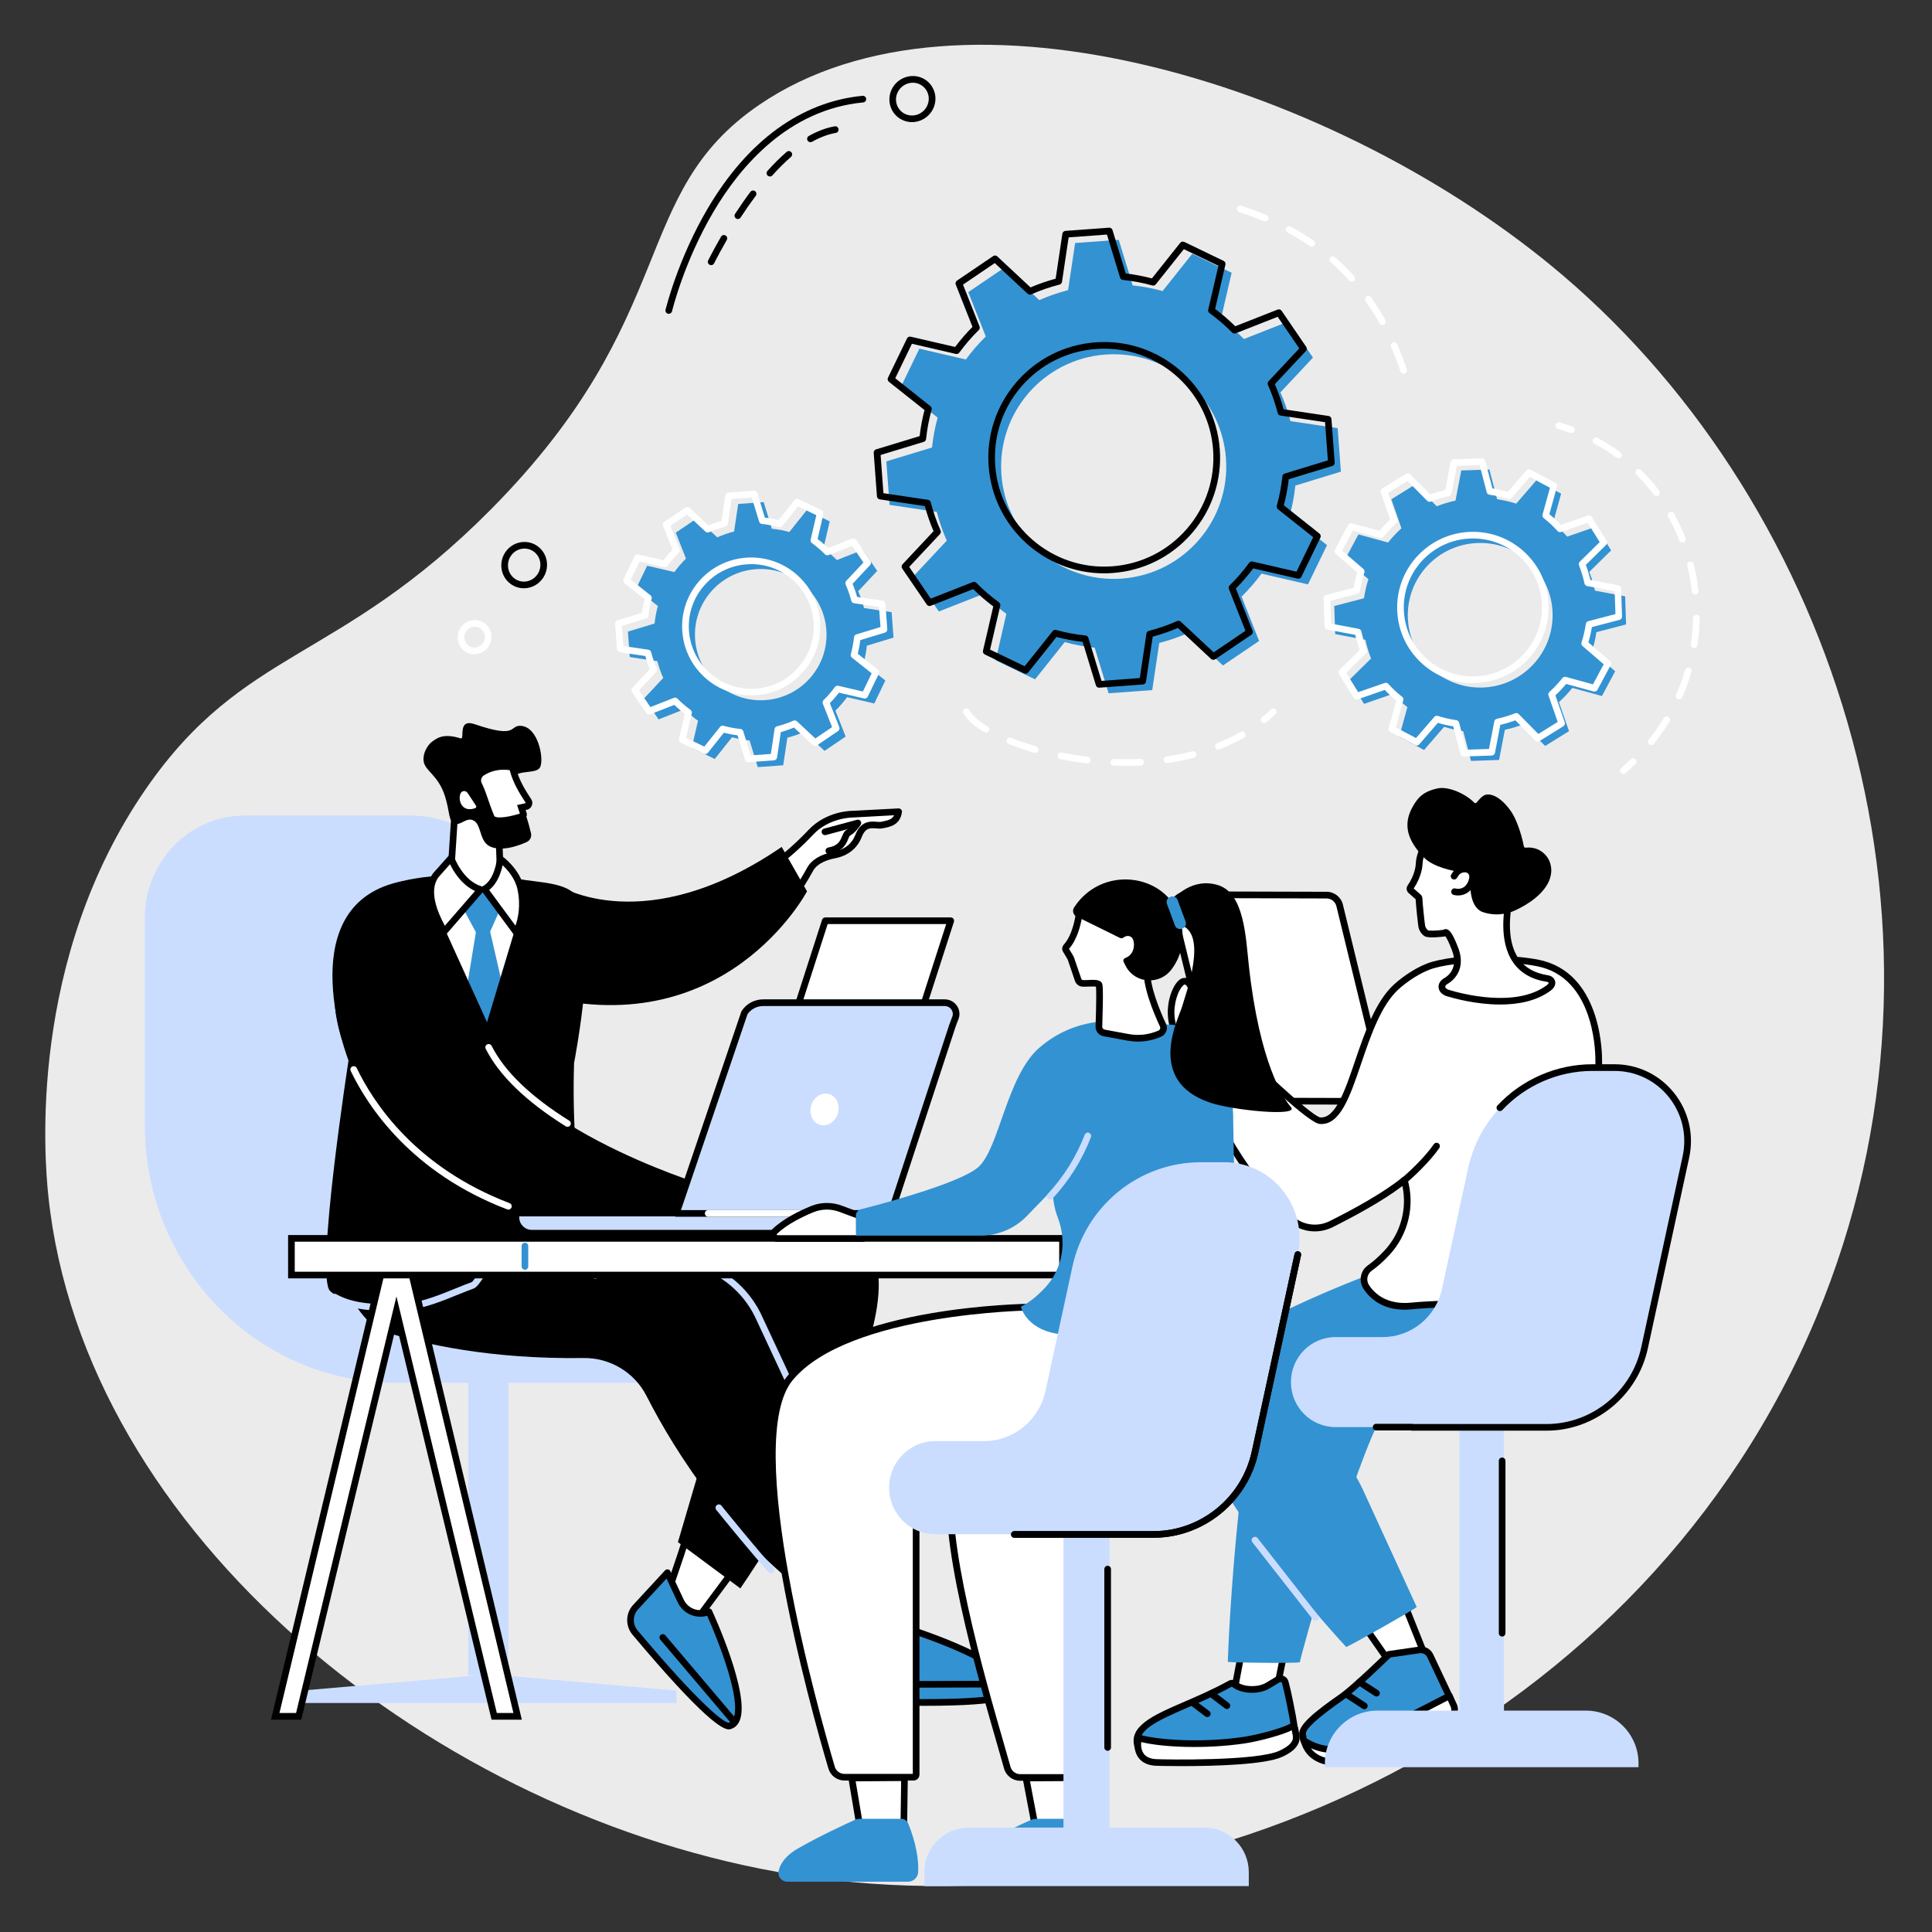 <?xml version="1.0" encoding="utf-8"?>
<!-- Generator: Adobe Illustrator 26.5.0, SVG Export Plug-In . SVG Version: 6.00 Build 0)  -->
<svg version="1.0" id="Layer_1" xmlns="http://www.w3.org/2000/svg" xmlns:xlink="http://www.w3.org/1999/xlink" x="0px" y="0px"
	 viewBox="0 0 512 512" style="enable-background:new 0 0 512 512;" xml:space="preserve">
<rect x="0" y="0" width="512" height="512" fill="#333333" stroke="none"/>
<style type="text/css">
	.st0{fill:#ECEBEB;}
	.st1{fill:#CADDFF;}
	.st2{fill:#FFFFFF;}
	.st3{fill:#3392D2;}
</style>
<g id="Legal_advice_for_business">
	<path class="st0" d="M129.99,135.1c50.97-51.37,36.38-83.57,71.26-107.35c53.67-36.6,153.83-5.11,212.92,45.23
		c72.38,61.65,109.72,174.22,67.18,276.07C436.05,457.5,316.86,513.8,210.5,496.84c-94.98-15.15-188.34-90.1-197.7-180
		c-1.01-9.74-5.49-62.42,25.9-107.83C64.66,171.47,89.58,175.82,129.99,135.1z"/>
	<g>
		<g>
			<path class="st1" d="M137.64,245.57v25.72c0,25.16,19.86,45.55,44.36,45.55s44.36,20.39,44.36,45.55c0,2.24-1.82,4.06-4.06,4.06
				H104.88c-36.73,0-66.51-30.57-66.51-68.28v-54.88c0-15,11.84-27.16,26.45-27.16h44.14C124.8,216.13,137.64,229.31,137.64,245.57z
				"/>
			
				<rect x="124.09" y="320.1" transform="matrix(-1 -1.224647e-16 1.224647e-16 -1 258.825 764.102)" class="st1" width="10.64" height="123.91"/>
			<polygon class="st1" points="179.29,448.03 132.19,443.89 127.87,443.89 79.79,448.03 79.79,451.31 179.29,451.31 			"/>
		</g>
		<g>
			<g>
				<g>
					<g>
						<g>
							<path class="st2" d="M174.87,427.05c1.13-1.14,7.63-21.37,7.63-21.37l12.85,9.17l-14.09,18.94L174.87,427.05z"/>
							<path d="M181.26,434.67c-0.24,0-0.47-0.1-0.64-0.27l-6.39-6.73c-0.32-0.34-0.32-0.87-0.01-1.21
								c0.76-1.01,4.39-11.58,7.43-21.04c0.09-0.27,0.3-0.48,0.56-0.57c0.27-0.09,0.56-0.04,0.79,0.12l12.85,9.17
								c0.19,0.14,0.32,0.35,0.36,0.58c0.04,0.23-0.02,0.47-0.16,0.66l-14.09,18.94c-0.16,0.21-0.4,0.34-0.66,0.35
								C181.3,434.66,181.28,434.67,181.26,434.67z M175.96,426.91l5.22,5.5l12.93-17.37l-11.14-7.95
								C181.06,413,177.48,423.84,175.96,426.91z"/>
						</g>
						<g>
							<g>
								<path class="st3" d="M176.87,416.77l-8.44,9.14c-1.73,1.88-1.8,4.75-0.16,6.71c6.49,7.73,22.01,25.72,25.14,24.75
									c7.39-2.27-5.54-30.26-5.54-30.26c-2.86,1.21-6.16-0.05-7.49-2.86L176.87,416.77z"/>
								<path d="M193.15,458.31c-1.57,0-6.36-2.26-25.55-25.12c-1.92-2.29-1.84-5.68,0.19-7.87l8.44-9.14
									c0.2-0.22,0.49-0.32,0.78-0.27c0.29,0.04,0.54,0.23,0.66,0.5l3.51,7.48c1.12,2.39,3.91,3.46,6.34,2.42
									c0.44-0.19,0.95,0.01,1.15,0.44c0.42,0.92,10.34,22.54,7.3,29.35c-0.49,1.09-1.26,1.8-2.3,2.12
									C193.54,458.25,193.38,458.31,193.15,458.31z M176.63,418.34l-7.55,8.17c-1.43,1.55-1.49,3.93-0.13,5.54
									c16.56,19.72,23.03,24.67,24.22,24.47c0.54-0.17,0.92-0.53,1.2-1.16c2.17-4.86-4.01-20.59-6.96-27.16
									c-3.1,0.87-6.41-0.59-7.82-3.58L176.63,418.34z"/>
							</g>
							<path d="M194.41,456.97c-0.25,0-0.5-0.11-0.67-0.31l-18.76-22.15c-0.31-0.37-0.27-0.93,0.1-1.24
								c0.37-0.32,0.93-0.27,1.24,0.1l18.76,22.15c0.31,0.37,0.27,0.93-0.1,1.24C194.82,456.9,194.61,456.97,194.41,456.97z"/>
						</g>
					</g>
					<g>
						<g>
							<path class="st2" d="M218.72,423.19l7.83,7.87c1.4,1.4,2.27,3.24,2.49,5.21l0.79,7.35l14.44-5.47l-16.48-22.06L218.72,423.19
								z"/>
							<path d="M229.83,444.5c-0.16,0-0.32-0.04-0.46-0.13c-0.23-0.14-0.39-0.39-0.42-0.66l-0.79-7.35
								c-0.19-1.76-0.98-3.42-2.23-4.68l-7.83-7.87c-0.18-0.18-0.27-0.43-0.26-0.68c0.02-0.25,0.14-0.49,0.34-0.64l9.08-7.09
								c0.19-0.15,0.42-0.21,0.66-0.18c0.24,0.03,0.45,0.16,0.59,0.35l16.48,22.06c0.17,0.22,0.22,0.51,0.14,0.77
								c-0.08,0.27-0.28,0.48-0.53,0.58l-14.44,5.47C230.04,444.48,229.93,444.5,229.83,444.5z M220.05,423.27l7.13,7.16
								c1.53,1.54,2.5,3.58,2.74,5.74l0.67,6.22l12.28-4.65l-15.24-20.4L220.05,423.27z"/>
						</g>
						<g>
							<g>
								<path class="st3" d="M227.45,433.83l-1.54,12.45c0.26,2.72,1.51,4.53,4.24,4.62c10.78,0.35,36.18,0.84,37.65-2.34
									c3.46-7.5-28.04-17.19-28.04-17.19c-1.05,3.06-4.31,4.76-7.42,3.86L227.45,433.83z"/>
								<path d="M245.15,452.06c-4.2,0-9.17-0.08-15.04-0.28c-2.96-0.1-4.77-2.02-5.09-5.42c-0.01-0.06-0.01-0.13,0-0.19l1.54-12.45
									c0.03-0.26,0.17-0.49,0.39-0.63c0.22-0.14,0.48-0.18,0.73-0.11l4.89,1.41c2.66,0.76,5.44-0.69,6.34-3.3
									c0.15-0.45,0.64-0.7,1.09-0.56c1.03,0.32,25.3,7.85,28.54,15.1c0.51,1.15,0.53,2.26,0.05,3.3
									C268.21,449.78,267.15,452.06,245.15,452.06z M226.79,446.29c0.34,3.25,2.09,3.69,3.38,3.73
									c27.7,0.91,36.18-0.72,36.82-1.83c0.26-0.56,0.24-1.17-0.06-1.84c-2.33-5.22-19.36-11.57-26.68-13.9
									c-1.46,2.99-4.88,4.57-8.16,3.63l-3.9-1.12L226.79,446.29z"/>
							</g>
							<path d="M234.44,447.28c-0.49,0-0.88-0.39-0.88-0.88c0-0.49,0.39-0.88,0.88-0.88l33.3-0.11c0,0,0,0,0,0
								c0.49,0,0.88,0.39,0.88,0.88c0,0.49-0.39,0.88-0.88,0.88L234.44,447.28C234.45,447.28,234.44,447.28,234.44,447.28z"/>
						</g>
					</g>
					<g>
						<path d="M139.74,318.28c0,0,68.19-7.94,88.47,9.62c20.28,17.55-32.01,93.04-32.01,93.04l-16.54-12.26l15.68-53.35l-63.04-17.9
							L139.74,318.28z"/>
						<path d="M102.21,353.02c9.91,3.14,27.63,7.21,52.4,6.87c7.04-0.1,13.54,3.79,16.73,10.06c7.34,14.39,23.22,40.3,49.09,57.09
							l12.36-6.66l-31.53-70.99c-2.88-6.48-8.26-11.52-14.92-13.96l-62.5-22.92c0,0-19.38-5.42-28.88,11.88
							c-1.7,3.09-4.85-2.43-5.6,0.06C86.78,333.02,93.7,350.32,102.21,353.02z"/>
					</g>
					<path class="st1" d="M220.73,392.05c-0.33,0-0.65-0.19-0.8-0.51l-19.47-41.76c-2.77-6.24-8.03-11.16-14.43-13.5l-9.09-3.33
						c-0.46-0.17-0.69-0.67-0.52-1.13c0.17-0.46,0.68-0.69,1.13-0.52l9.09,3.33c6.84,2.51,12.47,7.77,15.42,14.43l19.47,41.75
						c0.21,0.44,0.01,0.97-0.43,1.17C220.98,392.02,220.86,392.05,220.73,392.05z"/>
					<path class="st1" d="M204.33,416.88c-0.23,0-0.46-0.09-0.64-0.27c-3.32-3.45-12.8-15.16-13.87-16.48
						c-0.31-0.38-0.25-0.93,0.13-1.24c0.38-0.31,0.93-0.25,1.24,0.13c1.07,1.32,10.51,12.97,13.77,16.37
						c0.34,0.35,0.33,0.91-0.02,1.25C204.78,416.8,204.55,416.88,204.33,416.88z"/>
				</g>
				<g>
					<g>
						<path class="st2" d="M132.08,218.03l0.5,13.2c0.23,1.64,1.45,2.97,3.05,3.35l0.68,0.37c1.1,0.26,1.67,0.48,2.4,2.96
							l-24.14-2.29c-0.34-0.71-0.25-1.54,0.81-1.65l1.14-0.3c1.58-0.39,2.76-1.68,3.02-3.29l1.1-16.9L132.08,218.03z"/>
						<path d="M138.71,238.79c-0.03,0-0.06,0-0.08,0l-24.14-2.29c-0.31-0.03-0.58-0.22-0.71-0.49c-0.34-0.7-0.35-1.42-0.04-1.98
							c0.17-0.3,0.57-0.8,1.48-0.92l1.08-0.28c1.23-0.3,2.15-1.29,2.37-2.53l1.1-16.86c0.02-0.28,0.17-0.54,0.41-0.69
							c0.24-0.15,0.54-0.18,0.8-0.07l11.44,4.56c0.32,0.13,0.54,0.44,0.55,0.79l0.49,13.15c0.2,1.27,1.13,2.28,2.38,2.58
							c0.08,0.02,0.15,0.05,0.22,0.08l0.58,0.31c1.43,0.36,2.17,0.97,2.93,3.54c0.08,0.28,0.02,0.58-0.17,0.81
							C139.22,238.67,138.97,238.79,138.71,238.79z M115.57,234.82l21.86,2.08c-0.38-0.87-0.71-0.95-1.32-1.09
							c-0.08-0.02-0.15-0.05-0.22-0.08l-0.58-0.32c-1.91-0.51-3.32-2.09-3.6-4.06c0-0.03-0.01-0.06-0.01-0.09l-0.47-12.63
							l-9.78-3.89l-1.02,15.69c0,0.03,0,0.05-0.01,0.08c-0.31,1.96-1.75,3.53-3.68,4l-1.13,0.3
							C115.59,234.82,115.58,234.82,115.57,234.82z"/>
					</g>
					<g>
						<g>
							<path d="M138.13,192.36c-3.29-0.29-0.63,3.57-12.29-0.43c-4.78-1.64-2.53,4.15-3.77,3.75c-4.61-1.48-6.36,0.02-7.46,0.79
								c-1.27,0.89-2.58,3.07-2.36,5.14c0.29,2.73,3.88,3.67,5.7,9.47c1.28,4.08,0.86,6.52,2.47,7.16c1.63,0.65,2.91-1.51,4.74-0.94
								c2.37,0.74,1.77,4.84,4.04,6.61c1.43,1.12,4.83,1.72,10.37-0.76c0.9-0.4,1.38-1.39,1.15-2.34c-0.3-1.23-0.68-2.77-1.18-4.22
								c-2.35-6.89-4.74-8.51-3.8-10.25c1.44-2.66,6.53-0.96,7.45-3.15C144.15,200.92,142.63,192.76,138.13,192.36z"/>
							<g>
								<path class="st2" d="M126.87,207.93c0.42,0.84,0.78,1.71,1.08,2.6c0.56,1.67,1.55,4.52,2.22,6.07
									c0.84,1.93,6.47,0.31,8.22-0.25c0.28-0.09,0.43-0.4,0.32-0.68l-0.55-1.66l1.38-0.3c0.16-0.06,0.32-0.16,0.43-0.29
									c0.28-0.34,0.3-0.8,0.08-1.14c-1.14-1.79-3.17-4.74-4.11-8.34c-0.1-0.37-0.4-0.65-0.77-0.71c-1.29-0.21-4.35-0.43-7.39,1.51
									C126.69,205.41,126.3,206.79,126.87,207.93z"/>
								<path d="M132.53,218.39c-1.52,0-2.72-0.39-3.17-1.44c-0.69-1.6-1.71-4.54-2.25-6.14c-0.29-0.85-0.63-1.69-1.03-2.48
									c-0.77-1.54-0.25-3.4,1.21-4.33c3.33-2.12,6.71-1.85,8.01-1.63c0.72,0.12,1.3,0.65,1.48,1.35c0.82,3.15,2.54,5.82,3.68,7.58
									l0.32,0.5c0.43,0.68,0.38,1.55-0.14,2.18c-0.2,0.24-0.48,0.44-0.8,0.56l-0.12,0.03l-0.42,0.09l0.24,0.73
									c0.12,0.32,0.11,0.72-0.06,1.07c-0.17,0.35-0.47,0.61-0.84,0.73C136.64,217.83,134.36,218.39,132.53,218.39z M133.48,203.98
									c-1.39,0-3.32,0.28-5.24,1.5c-0.7,0.44-0.95,1.32-0.58,2.05c0.43,0.87,0.81,1.78,1.13,2.71c0.53,1.58,1.53,4.46,2.2,6
									c0.23,0.53,2.54,0.68,6.79-0.63l-0.75-2.26l2.25-0.5c0.01-0.01,0.02-0.01,0.02-0.01c0.04-0.04,0.02-0.08,0.01-0.1l-0.32-0.5
									c-1.2-1.86-3.01-4.67-3.9-8.09c-0.01-0.03-0.03-0.06-0.06-0.06C134.66,204.04,134.13,203.98,133.48,203.98z M137.88,215.96
									c0,0.01,0.01,0.02,0.01,0.04L137.88,215.96z"/>
							</g>
							<path class="st2" d="M125.95,214.16c-3.42,1.27-4.65-1.91-3.93-3.84c0.3-0.81,1.41-0.91,1.89-0.19l2.25,3.42
								C126.3,213.77,126.2,214.07,125.95,214.16z"/>
						</g>
					</g>
				</g>
				<g>
					<g>
						<g>
							<path class="st2" d="M238.13,215.12l-12.18,0.65c0,0-6.49-0.08-11.08,4.79c-4.59,4.88-29.05,31.03-68.46,16.16l0.85,24.75
								c0,0,44.47,10.8,67.42-31.09c1.22-2.23,3.89-3.28,6.38-3.77c2.35-0.46,5.13-1.73,6.44-5.07c1.66-4.23,4.57-2.53,6.17-2.88
								C235.27,218.32,237.71,218.14,238.13,215.12z"/>
							<path d="M160.05,263.61c-7.58,0-12.68-1.21-12.99-1.28c-0.38-0.09-0.66-0.43-0.67-0.83l-0.85-24.75
								c-0.01-0.3,0.13-0.58,0.37-0.75c0.24-0.17,0.55-0.21,0.83-0.11c33.71,12.72,56.74-4.5,67.47-15.9
								c4.84-5.14,11.49-5.12,11.77-5.11l12.12-0.64c0.27-0.01,0.52,0.09,0.7,0.28c0.18,0.19,0.26,0.46,0.22,0.72
								c-0.47,3.36-3.11,3.88-4.69,4.19c-0.16,0.03-0.31,0.06-0.45,0.09c-0.53,0.11-1.08,0.07-1.66,0.02
								c-1.54-0.13-2.87-0.24-3.87,2.32c-1.18,3-3.63,4.94-7.1,5.61c-2.02,0.39-4.66,1.29-5.78,3.33
								c-12.02,21.94-29.98,29.35-42.93,31.7C167.96,263.33,163.71,263.61,160.05,263.61z M148.12,260.75
								c2.56,0.51,12.39,2.15,24.16,0c12.55-2.29,29.96-9.49,41.63-30.8c1.14-2.09,3.56-3.54,6.99-4.21
								c2.88-0.56,4.83-2.08,5.79-4.53c1.48-3.78,4.1-3.56,5.66-3.43c0.45,0.04,0.87,0.07,1.14,0.01c0.15-0.03,0.32-0.07,0.48-0.1
								c1.41-0.28,2.46-0.58,2.98-1.64L226,216.65c-0.12,0-6.23,0-10.49,4.52c-10.93,11.62-34.18,29.04-68.17,16.83L148.12,260.75z"
								/>
						</g>
						<path d="M219.65,226.35c-0.42,0-0.79-0.3-0.87-0.73c-0.08-0.48,0.24-0.94,0.72-1.02c2.62-0.45,3.17-1.79,3.66-2.98
							c0.29-0.69,0.58-1.41,1.29-1.75c0.08-0.04,0.17-0.09,0.26-0.15l-5.85,1.57c-0.47,0.13-0.95-0.15-1.08-0.62
							c-0.13-0.47,0.15-0.95,0.62-1.08l8.72-2.34c0.35-0.09,0.73,0.04,0.94,0.33c0.21,0.3,0.23,0.69,0.03,1
							c-0.14,0.22-1.44,2.18-2.86,2.88c-0.11,0.07-0.31,0.54-0.43,0.85c-0.53,1.28-1.41,3.42-4.99,4.04
							C219.75,226.34,219.7,226.35,219.65,226.35z"/>
					</g>
					<path class="st2" d="M102.84,236.98c0,0,16.41-7.62,41.88-0.53c25.47,7.09,0.57,49.67,0.57,49.67l-37.71,0.79L102.84,236.98z"
						/>
					<polygon class="st3" points="129.89,246.9 136.16,274.1 121.67,274.17 126.12,247.05 122.55,240.42 126.38,235.81 
						129.24,235.67 132.79,240.41 					"/>
					<path d="M153.05,237.73c-2.87-3.96-10.04-3.77-15.65-4.8c-0.15-0.03-0.15,0.19-0.07,0.57c0.72,3.34,0.74,6.79-0.14,10.1
						l-0.82,3.06l-7.3,24.25l-10.92-24.07l-0.87-1.83c-1.84-3.87-2.48-8.18-2-12.43c0.03-0.28,0.03-0.45-0.03-0.44
						c-4.19,0.4-8.03,1.1-11.18,2c-26.86,7.74-11.71,46.92-11.71,46.92s-8.87,57.26-4.88,61.07c4.15,3.96,18.02,7.85,38-1.35
						c1.9-0.87,6.12-11,6.12-11l0.13,0.35c0.77,2.17,1.93,4.19,3.42,5.95l0.7,0.82c0,0,21.3-5.67,21.57,2.34l-2.46-14.85
						c-2.33-14.11-3.28-28.42-2.82-42.72C152.16,281.67,159.04,245.98,153.05,237.73z"/>
					<g>
						<path class="st2" d="M117.74,246.85c-2.82-4.76-5.18-10.93-2.25-14.91l4.03-4.54c0,0,2.38,6.7,7.86,8.34L117.74,246.85z"/>
						<path d="M117.74,247.73c-0.03,0-0.05,0-0.08,0c-0.28-0.03-0.53-0.18-0.68-0.43c-2.83-4.77-5.5-11.39-2.2-15.88
							c0.02-0.02,0.03-0.04,0.05-0.06l4.03-4.54c0.21-0.23,0.52-0.34,0.83-0.28c0.31,0.06,0.56,0.28,0.66,0.57
							c0.02,0.06,2.31,6.31,7.28,7.79c0.29,0.09,0.51,0.31,0.59,0.6c0.08,0.29,0.02,0.6-0.18,0.82l-9.64,11.11
							C118.24,247.62,117.99,247.73,117.74,247.73z M116.18,232.49c-2.57,3.54-0.29,9.19,1.71,12.84l8-9.21
							c-3.58-1.63-5.69-5.16-6.63-7.1L116.18,232.49z"/>
					</g>
					<g>
						<path class="st2" d="M128.36,235.62c3.68-2.01,4.21-8.01,4.21-8.01s4.37,3.11,5.41,7.81c1.53,6.91-1.18,11.64-1.18,11.64
							L128.36,235.62z"/>
						<path d="M136.8,247.95c-0.28,0-0.54-0.13-0.71-0.36l-8.43-11.44c-0.15-0.2-0.21-0.47-0.15-0.71c0.06-0.25,0.22-0.46,0.44-0.58
							c3.23-1.76,3.75-7.26,3.75-7.31c0.03-0.32,0.22-0.59,0.51-0.72c0.29-0.13,0.62-0.1,0.88,0.08c0.19,0.13,4.66,3.36,5.76,8.34
							c1.58,7.16-1.16,12.06-1.28,12.27c-0.15,0.26-0.42,0.42-0.71,0.44C136.83,247.94,136.81,247.95,136.8,247.95z M129.63,235.85
							l6.97,9.46c0.65-1.79,1.49-5.29,0.52-9.69c-0.63-2.87-2.64-5.12-3.92-6.33C132.8,231.14,131.85,234.13,129.63,235.85z"/>
					</g>
					<path class="st1" d="M101.9,347.35c-4.88,0-9.75-0.63-13.64-2.84c-0.42-0.24-0.57-0.78-0.33-1.2c0.24-0.42,0.78-0.57,1.2-0.33
						c5.26,2.99,12.7,2.85,19.28,2.31c3.6-0.29,8.56-2.31,12.55-3.93c1.56-0.63,2.91-1.18,4.02-1.57c0.84-0.47,3.76-5.63,5.95-10.13
						c0.15-0.32,0.49-0.51,0.83-0.49c0.35,0.02,0.66,0.24,0.78,0.57c1.43,3.78,3.39,6.6,4.05,6.43c8.62-2.35,19.44-4,21.96,1.44
						c0.2,0.44,0.01,0.97-0.43,1.17c-0.44,0.2-0.97,0.01-1.17-0.43c-1.54-3.33-8.79-3.5-19.89-0.48c-2.19,0.59-4.21-2.95-5.42-5.68
						c-1.94,3.84-4.66,8.78-6.09,9.27c-1.06,0.37-2.39,0.91-3.93,1.53c-4.1,1.67-9.2,3.74-13.07,4.06
						C106.4,347.22,104.15,347.35,101.9,347.35z"/>
					<g>
						<path class="st2" d="M180.54,320.77l7.78,6.2c0,0,5.29,1.6,7.41,1.17c2.12-0.43,4.29-6.24,2.24-10.47c0,0-3,2.32-4.56,1.61
							l-1.17-4.05l-6.07,1.69l-3.93-1.59L180.54,320.77z"/>
						<path d="M194.87,329.09c-2.49,0-6.32-1.13-6.81-1.28l-0.16-0.05l-8.39-6.68l2.17-6.94l4.54,1.84l6.62-1.84l1.26,4.39
							c0.85-0.01,2.38-0.84,3.32-1.57l0.86-0.66l0.47,0.98c1.48,3.06,0.96,6.81-0.21,9.17c-0.72,1.45-1.66,2.35-2.65,2.55
							C195.6,329.06,195.25,329.09,194.87,329.09z M188.73,326.17c1.54,0.45,5.32,1.41,6.82,1.1c0.32-0.06,0.88-0.52,1.42-1.61
							c0.83-1.67,1.29-4.32,0.58-6.64c-1.18,0.74-3.11,1.69-4.51,1.05l-0.37-0.17l-1.04-3.6l-5.52,1.53l-3.32-1.35l-1.24,3.96
							L188.73,326.17z"/>
					</g>
					<path d="M181.83,326.69l4.47-12.72c0,0-54.66-16.66-59.09-43.29c0,0-39.3-13.09-38.39-3.5
						C90.36,283.57,109.71,328.68,181.83,326.69z"/>
					<path class="st2" d="M150.4,298.61c-0.16,0-0.32-0.04-0.47-0.13c-10.5-6.56-17.63-13.46-21.21-20.52
						c-0.22-0.43-0.05-0.97,0.39-1.18c0.43-0.22,0.97-0.05,1.18,0.39c3.42,6.77,10.34,13.43,20.57,19.82
						c0.41,0.26,0.54,0.8,0.28,1.22C150.98,298.47,150.69,298.61,150.4,298.61z"/>
					<path class="st2" d="M134.73,320.56c-0.1,0-0.21-0.02-0.31-0.06c-25.41-9.7-36.89-27.15-41.47-36.68
						c-0.21-0.44-0.03-0.97,0.41-1.18c0.44-0.21,0.97-0.03,1.18,0.41c4.47,9.3,15.68,26.32,40.51,35.8
						c0.45,0.17,0.68,0.68,0.51,1.14C135.42,320.34,135.09,320.56,134.73,320.56z"/>
					<path d="M207.15,224.44l6.72,11.77c0,0-21.87,41.54-72.77,27.11l6.98-28.62C148.08,234.7,170.91,249.25,207.15,224.44z"/>
				</g>
			</g>
			<g>
				<g>
					<polygon class="st2" points="236.57,291.76 203.31,291.76 218.7,244.01 251.96,244.01 					"/>
					<path d="M236.57,292.64h-33.26c-0.28,0-0.55-0.13-0.71-0.36c-0.17-0.23-0.21-0.52-0.13-0.79l15.39-47.75
						c0.12-0.36,0.46-0.61,0.84-0.61h33.26c0.28,0,0.55,0.13,0.71,0.36c0.17,0.23,0.21,0.52,0.13,0.79l-15.39,47.75
						C237.29,292.4,236.95,292.64,236.57,292.64z M204.52,290.88h31.41l14.82-45.99h-31.41L204.52,290.88z"/>
				</g>
				<g>
					<g>
						<path class="st1" d="M231.08,326.81h-89.35c-2.76,0-5-2.24-5-5v-0.34h99.35v0.34C236.07,324.57,233.84,326.81,231.08,326.81z"
							/>
						<path d="M231.89,327.69h-90.98c-2.79,0-5.06-2.27-5.06-5.06v-1.15c0-0.49,0.39-0.88,0.88-0.88h99.35
							c0.49,0,0.88,0.4,0.88,0.88v1.15C236.96,325.42,234.68,327.69,231.89,327.69z M137.61,322.36v0.27c0,1.82,1.48,3.3,3.3,3.3
							h90.98c1.82,0,3.3-1.48,3.3-3.3v-0.27H137.61z"/>
					</g>
					<g>
						<g>
							<path class="st1" d="M236.08,321.57h-56.85l18.06-53.17c1.08-1.66,2.96-2.67,4.99-2.67h48.05c2.18,0,3.58,2.12,2.87,3.98
								c-0.28,0.74-0.59,1.48-0.84,2.23L236.08,321.57z"/>
							<path d="M236.08,322.45h-56.85c-0.28,0-0.55-0.14-0.72-0.37c-0.17-0.23-0.21-0.53-0.12-0.8l18.06-53.17
								c0.02-0.07,0.06-0.14,0.1-0.2c1.25-1.92,3.39-3.07,5.73-3.07h48.05c1.33,0,2.52,0.62,3.26,1.69
								c0.71,1.03,0.87,2.34,0.44,3.49l-0.25,0.63c-0.21,0.53-0.41,1.04-0.58,1.56l-16.29,49.62
								C236.8,322.21,236.46,322.45,236.08,322.45z M180.46,320.69h54.98l16.09-49.02c0.19-0.56,0.4-1.12,0.61-1.65l0.24-0.62
								c0.24-0.62,0.15-1.29-0.24-1.86c-0.41-0.59-1.07-0.93-1.81-0.93h-48.05c-1.7,0-3.26,0.81-4.19,2.18L180.46,320.69z"/>
						</g>
						<path class="st2" d="M214.98,292.94c-0.68,2.25,0.36,4.55,2.31,5.14c1.95,0.59,4.09-0.75,4.76-3
							c0.68-2.25-0.36-4.55-2.31-5.14C217.79,289.34,215.66,290.69,214.98,292.94z"/>
					</g>
					<path class="st2" d="M219,322.45h-31.32c-0.49,0-0.88-0.39-0.88-0.88c0-0.49,0.39-0.88,0.88-0.88H219
						c0.49,0,0.88,0.39,0.88,0.88C219.88,322.06,219.49,322.45,219,322.45z"/>
					<path class="st2" d="M234.95,322.45h-5.55c-0.49,0-0.88-0.39-0.88-0.88c0-0.49,0.39-0.88,0.88-0.88h5.55
						c0.49,0,0.88,0.39,0.88,0.88C235.83,322.06,235.43,322.45,234.95,322.45z"/>
				</g>
			</g>
		</g>
		<g>
			<g>
				<polygon class="st2" points="130.97,454.84 105.06,347.32 79.15,454.84 72.94,454.84 101.41,335.83 108.71,335.82 
					137.18,454.84 				"/>
				<path d="M138.29,455.73h-8.02l-25.21-104.64L79.84,455.73h-8.02l28.89-120.77l8.69-0.01L138.29,455.73z M131.66,453.96h4.4
					l-28.05-117.25l-5.91,0.01L74.06,453.96h4.4l26.6-110.4L131.66,453.96z"/>
			</g>
			<g>
				
					<rect x="77.23" y="328.18" transform="matrix(-1 -1.224647e-16 1.224647e-16 -1 358.823 666.081)" class="st2" width="204.36" height="9.72"/>
				<path d="M282.47,338.78H76.35V327.3h206.12V338.78z M78.11,337.02h202.59v-7.96H78.11V337.02z"/>
			</g>
			<path class="st3" d="M139.11,336.5c-0.49,0-0.88-0.4-0.88-0.88v-5.41c0-0.49,0.39-0.88,0.88-0.88s0.88,0.39,0.88,0.88v5.41
				C139.99,336.1,139.6,336.5,139.11,336.5z"/>
		</g>
	</g>
	<g>
		<g>
			<g>
				<g>
					<path class="st2" d="M340.48,437.16l-3.11,15.47c-0.11,0.52-0.59,0.88-1.05,0.76l-9.08-2.31c-0.39-0.1-0.62-0.52-0.54-0.97
						l2.62-13.83L340.48,437.16z"/>
					<path d="M336.51,454.3c-0.13,0-0.27-0.02-0.4-0.05l-9.08-2.31c-0.85-0.22-1.36-1.07-1.19-1.98l2.62-13.83
						c0.08-0.44,0.48-0.75,0.93-0.71l11.16,0.87c0.25,0.02,0.48,0.15,0.63,0.35c0.15,0.2,0.21,0.46,0.16,0.71l-3.11,15.47
						c-0.1,0.51-0.41,0.96-0.84,1.23C337.12,454.21,336.82,454.3,336.51,454.3z M327.58,450.26l8.9,2.26
						c0.01-0.01,0.02-0.03,0.03-0.06l2.91-14.5l-9.38-0.73L327.58,450.26z"/>
				</g>
				<g>
					<polygon class="st2" points="369.98,419.61 377.71,438.93 368.67,441.1 360.8,429.84 					"/>
					<path d="M368.67,441.98c-0.28,0-0.56-0.14-0.72-0.38l-7.87-11.25c-0.24-0.34-0.21-0.79,0.07-1.09l9.18-10.23
						c0.2-0.23,0.51-0.33,0.81-0.28c0.3,0.05,0.55,0.26,0.66,0.54l7.73,19.32c0.1,0.24,0.08,0.51-0.04,0.73
						c-0.12,0.23-0.33,0.39-0.58,0.45l-9.04,2.16C368.81,441.97,368.74,441.98,368.67,441.98z M361.92,429.91l7.13,10.19l7.46-1.79
						l-6.82-17.06L361.92,429.91z"/>
				</g>
				<g>
					<g>
						<path class="st3" d="M340.61,445.83c0.62,2.23,1.93,8.5,2.48,12.27c0.34,2.37-1.15,4.61-3.44,5.23
							c-6.47,1.75-21.94,1.68-34.82,2.24c-0.88,0.04-2.51-0.39-3.23-2.53c-2.45-7.25,11.09-9.49,24.47-16.86
							c0.26-0.14,0.58-0.13,0.83,0.04c0.15,0.11,0.35,0.24,0.58,0.39c2.33,1.48,6.2,1.48,8.56,0.06l2.67-1.61
							C339.43,444.62,340.38,445,340.61,445.83z"/>
						<path d="M304.71,466.45c-1.37,0-3.17-0.81-3.95-3.13c-1.97-5.82,4.72-8.72,13.19-12.38c3.6-1.56,7.67-3.32,11.69-5.54
							c0.57-0.31,1.24-0.28,1.77,0.1c0.14,0.1,0.33,0.23,0.54,0.36c2.03,1.29,5.53,1.32,7.63,0.05l2.67-1.61
							c0.59-0.35,1.29-0.41,1.92-0.16c0.64,0.25,1.11,0.78,1.29,1.44c0.65,2.32,1.95,8.61,2.5,12.38c0.41,2.8-1.35,5.46-4.08,6.2
							c-4.91,1.33-14.58,1.62-24.82,1.92c-3.39,0.1-6.91,0.21-10.2,0.35C304.81,466.45,304.76,466.45,304.71,466.45z M326.43,446.98
							c-4.08,2.24-8.17,4.02-11.79,5.58c-8.73,3.78-13.6,6.12-12.22,10.2c0.65,1.91,2.07,1.94,2.36,1.93
							c3.3-0.15,6.82-0.25,10.22-0.35c9.68-0.29,19.69-0.59,24.41-1.86c1.87-0.51,3.08-2.33,2.8-4.25
							c-0.52-3.61-1.83-9.91-2.46-12.16c-0.05-0.18-0.18-0.25-0.25-0.28c-0.07-0.03-0.21-0.06-0.36,0.03l-2.67,1.61
							c-2.66,1.6-6.91,1.57-9.49-0.07C326.78,447.21,326.59,447.09,326.43,446.98z"/>
					</g>
					<g>
						<path class="st2" d="M343.48,459.81c0.01,0.07,0.02,0.11,0.02,0.13c0.34,2.37-1.9,3.82-4.05,4.83
							c-6.38,2.99-32.13,2.36-33.12,2.31c-5.44-0.3-4.85-5.17-4.73-5.7c0.1-0.44,0.53-0.71,0.96-0.6c4.78,1.22,15.99,2.02,27.09,0.4
							c4.09-0.6,10.64-2.43,12.35-3.46c0.47-0.28,1.07-0.01,1.17,0.53C343.26,458.7,343.37,459.25,343.48,459.81z"/>
						<path d="M313.27,468.04c-4.05,0-6.9-0.08-6.99-0.09c-2.04-0.11-3.58-0.82-4.55-2.11c-1.29-1.71-1.16-3.94-1-4.66
							c0.1-0.44,0.38-0.83,0.76-1.07c0.38-0.24,0.84-0.3,1.28-0.19c4.13,1.05,15.04,2.09,26.75,0.38
							c4.22-0.62,10.56-2.47,12.03-3.34c0.46-0.28,1.03-0.31,1.53-0.09c0.5,0.22,0.86,0.67,0.96,1.21l0.31,1.56c0,0,0,0,0,0
							c0.02,0.09,0.03,0.15,0.03,0.18c0.49,3.38-3.17,5.1-4.55,5.75C335.29,467.69,321.69,468.04,313.27,468.04z M302.44,461.66
							c-0.05,0.39-0.19,1.95,0.69,3.12c0.65,0.86,1.74,1.33,3.24,1.41c2.44,0.13,26.8,0.54,32.7-2.23c2.67-1.25,3.77-2.46,3.55-3.91
							l-0.3-1.52c-1.97,1.1-8.42,2.9-12.56,3.51C319.17,463.6,307.83,463.01,302.44,461.66z"/>
					</g>
					<path d="M325.14,452.91c-0.19,0-0.37-0.06-0.53-0.18l-3.91-2.97c-0.39-0.3-0.46-0.85-0.17-1.24c0.29-0.39,0.85-0.46,1.24-0.17
						l3.91,2.97c0.39,0.3,0.46,0.85,0.17,1.24C325.67,452.79,325.41,452.91,325.14,452.91z"/>
					<path d="M319.95,455.04c-0.18,0-0.37-0.06-0.53-0.18l-3.42-2.57c-0.39-0.29-0.47-0.85-0.18-1.23c0.29-0.39,0.85-0.47,1.23-0.18
						l3.42,2.57c0.39,0.29,0.47,0.85,0.18,1.23C320.49,454.92,320.22,455.04,319.95,455.04z"/>
				</g>
				<g>
					<g>
						<path class="st3" d="M368.1,438.41l8.05-1.16c1.2-0.17,2.36,0.46,2.88,1.55l5.07,10.76c0.87,1.89,0.18,4.34-1.59,5.46
							c-2.3,1.46-5.74,3.36-9.7,4.63c-7.45,2.4-14.89,9.27-21.3,5.89c-6.41-3.38-5.99-3.63-6.31-5.94
							c-0.32-2.31,6.03-6.87,10.33-9.87C359.04,447.27,368.1,438.41,368.1,438.41z"/>
						<path d="M355.26,467.32c-1.42,0-2.81-0.3-4.17-1.01c-5.93-3.13-6.41-3.74-6.71-6.15c-0.02-0.14-0.04-0.29-0.06-0.45
							c-0.34-2.47,3.84-5.93,10.7-10.71c3.41-2.38,12.37-11.13,12.46-11.21l0.21-0.2l8.33-1.21c1.59-0.23,3.12,0.59,3.8,2.04
							l5.07,10.76c1.06,2.29,0.2,5.24-1.91,6.58c-2.26,1.43-5.81,3.41-9.9,4.72c-2.28,0.73-4.63,1.93-6.89,3.09
							C362.56,465.42,358.84,467.32,355.26,467.32z M368.51,439.24c-1.4,1.37-9.2,8.91-12.47,11.2c-6.78,4.73-10.13,7.77-9.96,9.02
							c0.02,0.17,0.04,0.33,0.06,0.47c0.19,1.56,0.23,1.89,5.78,4.81c3.98,2.1,8.59-0.26,13.47-2.75c2.33-1.19,4.73-2.42,7.15-3.2
							c3.92-1.26,7.32-3.16,9.49-4.53c1.39-0.88,1.96-2.83,1.26-4.34l-5.07-10.75c-0.35-0.75-1.14-1.17-1.96-1.05L368.51,439.24z"/>
					</g>
					<path d="M364.79,449.59c-0.16,0-0.33-0.05-0.48-0.14l-4.54-2.95c-0.41-0.27-0.52-0.81-0.26-1.22c0.27-0.41,0.81-0.52,1.22-0.26
						l4.54,2.95c0.41,0.27,0.52,0.81,0.26,1.22C365.37,449.44,365.08,449.59,364.79,449.59z"/>
					<path d="M361.57,452.97c-0.16,0-0.33-0.05-0.48-0.14l-4.54-2.95c-0.41-0.27-0.52-0.81-0.26-1.22c0.27-0.41,0.81-0.52,1.22-0.26
						l4.54,2.95c0.41,0.27,0.52,0.81,0.26,1.22C362.14,452.82,361.86,452.97,361.57,452.97z"/>
					<g>
						<path class="st2" d="M345.64,461.32c0,0,5.04,3.67,10.59,1.76c5.55-1.92,27.86-13.67,27.86-13.67l1.15,2.53
							c0.58,1.28,0.08,2.8-1.15,3.49c-5.56,3.13-20.39,11.11-28.11,11.64C346.37,467.72,345.64,461.32,345.64,461.32z"/>
						<path d="M354.65,467.99c-9.03,0-9.88-6.5-9.89-6.57c-0.04-0.35,0.13-0.69,0.43-0.86c0.3-0.18,0.68-0.16,0.96,0.05
							c0.05,0.03,4.75,3.37,9.79,1.64c5.42-1.88,27.52-13.5,27.74-13.61c0.21-0.11,0.47-0.13,0.7-0.05
							c0.23,0.08,0.42,0.25,0.52,0.47l1.15,2.52c0.77,1.68,0.1,3.72-1.52,4.63c-5.95,3.35-20.65,11.21-28.48,11.75
							C355.56,467.97,355.1,467.99,354.65,467.99z M347.41,463.3c1.08,1.51,3.43,3.22,8.51,2.88c7.69-0.52,23.17-8.95,27.74-11.52
							c0.83-0.47,1.17-1.5,0.78-2.36l-0.77-1.68c-4.15,2.17-22.15,11.56-27.16,13.29C352.91,465.16,349.54,464.24,347.41,463.3z"/>
					</g>
				</g>
				<g>
					<g>
						<path class="st3" d="M361.38,338.37c0,0-47.39,17.88-47.43,29.57c-0.07,22.65,42.8,68.52,42.8,68.52
							c0.07,0.25,18.69-10.27,18.69-10.59l-14.27-31.12c-5.63-12.14-16.89-19.07-12.3-23.34c4.18-3.88,27.41-1.88,39.33-2.29
							c21.18-0.74,20.98-31.62,20.98-31.62L361.38,338.37z"/>
						<path class="st3" d="M331.87,376.73c-2.99,11.19-5.83,44.84-6.49,63.66c-0.01,0.26,19.06,0.44,19.1,0.1
							c0.19-1.66,14.29-52.62,22.16-66.1c4.18-7.16,31.16-5.11,37.18-6.3c16.07-3.19,15.02-35.63,15.02-35.63l-75.23,30.05
							C337.18,363.48,333.57,370.39,331.87,376.73z"/>
					</g>
					<path class="st1" d="M348.63,429.56c-0.26,0-0.52-0.12-0.69-0.34l-16.06-20.52c-0.3-0.38-0.23-0.94,0.15-1.24
						c0.38-0.3,0.94-0.23,1.24,0.15l16.06,20.52c0.3,0.38,0.23,0.94-0.15,1.24C349.01,429.5,348.82,429.56,348.63,429.56z"/>
				</g>
			</g>
			<g>
				<g>
					<g>
						<g>
							<path class="st2" d="M363.12,291.87l-37.09-0.1c-1.64,0-3.07-1.12-3.47-2.72l-11.58-47.49c-0.56-2.26,1.15-4.43,3.48-4.43
								l37.09,0.1c1.64,0,3.07,1.12,3.47,2.72l11.58,47.49C367.15,289.69,365.44,291.87,363.12,291.87z"/>
							<path d="M363.12,292.75C363.12,292.75,363.12,292.75,363.12,292.75l-37.09-0.1c-2.05,0-3.83-1.4-4.32-3.39l-11.58-47.5
								c-0.33-1.34-0.03-2.73,0.82-3.82c0.85-1.08,2.13-1.71,3.51-1.71c0,0,0,0,0.01,0l37.09,0.1c2.05,0,3.83,1.4,4.32,3.39
								l11.58,47.5c0.33,1.34,0.03,2.73-0.82,3.82C365.78,292.13,364.5,292.75,363.12,292.75z M363.12,290.99
								C363.12,290.99,363.12,290.99,363.12,290.99c0.84,0,1.61-0.38,2.12-1.03c0.52-0.66,0.7-1.5,0.5-2.31l-11.58-47.5
								c-0.3-1.2-1.37-2.05-2.61-2.05l-37.09-0.1c0,0,0,0,0,0c-0.83,0-1.6,0.38-2.12,1.03c-0.51,0.66-0.7,1.5-0.5,2.31l11.58,47.5
								c0.3,1.2,1.37,2.05,2.61,2.05L363.12,290.99z"/>
						</g>
					</g>
				</g>
				<g>
					<path class="st2" d="M327.51,282.16l-2.45-8.77c0,0-1.96-6.68-3.69-7.44c-1.27-0.56-1.85,2.04-1.31,5.2
						c0.09,0.52-0.61,0.78-0.87,0.32c-1.03-1.82-2.13-3.97-2.31-5.12c-0.35-2.25-1.22-6.9-3.28-6.26
						c-2.06,0.64-5.15,8.23-1.75,14.18c3.4,5.94,10.5,11.1,10.5,11.1L327.51,282.16z"/>
					<path d="M322.37,286.25c-0.18,0-0.36-0.06-0.52-0.17c-0.3-0.22-7.3-5.34-10.75-11.38c-2.3-4.03-1.83-8.76-0.62-11.85
						c0.37-0.93,1.38-3.15,2.87-3.61c0.6-0.19,1.2-0.11,1.73,0.22c1.24,0.77,2.07,2.85,2.68,6.75c0.06,0.37,0.3,1.21,1.23,3.02
						c-0.05-1.66,0.23-3.22,1.1-3.91c0.47-0.37,1.07-0.44,1.65-0.19c1.95,0.86,3.69,6.34,4.18,8l2.45,8.79
						c0.11,0.38-0.05,0.78-0.38,0.99l-5.15,3.2C322.69,286.2,322.53,286.25,322.37,286.25z M313.99,260.91
						c-0.03,0-0.07,0.01-0.11,0.02c-0.33,0.1-1.09,0.89-1.76,2.57c-1.06,2.7-1.49,6.84,0.51,10.32c2.77,4.84,8.17,9.22,9.79,10.47
						l4.07-2.53l-2.27-8.14c-0.86-2.93-2.29-6.29-3.11-6.83c-0.25,0.4-0.57,1.87-0.17,4.2c0.11,0.66-0.25,1.28-0.88,1.51
						c-0.63,0.23-1.3-0.03-1.63-0.61c-1.45-2.57-2.24-4.34-2.41-5.42c-0.68-4.36-1.53-5.31-1.87-5.52
						C314.09,260.93,314.05,260.91,313.99,260.91z"/>
				</g>
				<g>
					<path class="st2" d="M423.67,281.08c0,0,0.65-21.35-14.82-25.57c-5.76-1.57-20.55-2.16-28.99,0.2
						c-3.66,1.02-7.53,3.74-9.85,5.84c-10.21,9.28-11.36,36.18-20.2,35.45c-2.97-0.25-20.81-17.85-20.81-17.85l-11.81,5.96
						c0,0,9.26,24.59,24.94,37.98c2.95,2.56,7.13,3.08,10.62,1.34c5.66-2.82,14.14-7.37,19.41-11.66c1.94,6.7,0.21,14.01-4.56,19.17
						c-1.43,1.55-2.99,2.97-4.62,4.13c-1.61,1.14-1.99,3.4-0.89,5.04c1.78,2.65,5.33,5.69,12.12,4.98c8.91-0.94,34.3-0.84,45.5-0.74
						c2.97,0.03,5.37-2.44,5.31-5.44L423.67,281.08z"/>
					<path d="M372.25,347.08c-5.89,0-9.15-2.9-10.88-5.48c-1.37-2.04-0.88-4.85,1.11-6.25c1.49-1.06,3-2.41,4.48-4.01
						c4.24-4.58,5.98-11,4.69-17.04c-5.25,4.01-12.86,8.1-18.5,10.92c-3.82,1.9-8.37,1.33-11.59-1.46
						c-15.67-13.38-25.09-38.09-25.19-38.34c-0.16-0.42,0.03-0.89,0.43-1.1l11.81-5.96c0.34-0.17,0.75-0.11,1.02,0.16
						c8.63,8.51,18.57,17.42,20.26,17.6c4.01,0.34,6.52-7.05,9.18-14.86c2.53-7.43,5.4-15.86,10.35-20.36
						c2.45-2.22,6.42-4.98,10.21-6.04c8.64-2.41,23.6-1.79,29.46-0.2c15.69,4.27,15.49,25.52,15.47,26.42l1.36,58.81
						c0.04,1.7-0.59,3.31-1.78,4.51c-1.18,1.19-2.75,1.83-4.41,1.83c-10.68-0.09-36.47-0.2-45.4,0.73
						C373.59,347.05,372.9,347.08,372.25,347.08z M372.17,311.88c0.09,0,0.18,0.01,0.26,0.04c0.28,0.09,0.5,0.31,0.58,0.6
						c2.02,6.98,0.2,14.65-4.76,20.01c-1.56,1.69-3.16,3.12-4.76,4.25c-1.21,0.86-1.51,2.58-0.66,3.83
						c1.66,2.46,4.96,5.26,11.3,4.59c9.02-0.95,34.9-0.84,45.6-0.74c0.01,0,0.03,0,0.04,0c1.17,0,2.27-0.46,3.1-1.3
						c0.85-0.86,1.31-2.01,1.28-3.23l-1.36-58.83c0-0.02,0-0.03,0-0.05c0.01-0.21,0.44-20.71-14.17-24.69
						c-5.54-1.51-20.28-2.11-28.52,0.19c-3.5,0.98-7.3,3.65-9.49,5.64c-4.62,4.19-7.41,12.39-9.87,19.62
						c-3.01,8.85-5.61,16.5-11,16.05c-2.95-0.25-16.2-13.03-20.9-17.66l-10.52,5.31c1.68,4.18,10.58,25.08,24.39,36.88
						c2.69,2.33,6.48,2.81,9.65,1.22c5.96-2.97,14.13-7.39,19.25-11.56C371.77,311.95,371.97,311.88,372.17,311.88z"/>
				</g>
				<path d="M372,313.78c-0.26,0-0.52-0.12-0.69-0.34c-0.3-0.38-0.23-0.94,0.15-1.24c1.51-1.18,6.1-5.44,8.51-8.97
					c0.27-0.4,0.82-0.51,1.23-0.23c0.4,0.27,0.51,0.82,0.23,1.23c-2.52,3.69-7.3,8.13-8.88,9.37
					C372.38,313.72,372.19,313.78,372,313.78z"/>
			</g>
			<g>
				<g>
					<g>
						<g>
							<path class="st2" d="M378.67,221.98c0,0-2.45,3.76-2.57,6.85c-0.03,0.82-0.34,3.43-2.32,6.3c-0.19,0.28-0.14,0.65,0.11,0.88
								l1.94,1.69c0.13,0.12,0.21,0.28,0.21,0.46c0.02,1.09,0.6,6.61,0.74,7.36c0.16,0.87,0.87,1.63,1.22,1.81
								c0.92,0.48,4.89-0.07,4.89-0.07s0.57-1.41,2.72,4.22c2.32,6.08-2.33,8.44-2.33,8.44c-1.75,0.94-1.47,2.68,0.44,3.26
								c6.57,2.01,19.34,4.19,26.76-1.41c1.39-1.05,0.82-2.25-0.39-2.43c-15.89-2.41-9.49-22.48-9.86-22.57
								c-0.94-0.24-6.4-5.87-9.58-7.45c-2.17-1.08-4.77,0.55-6.54-1.1L378.67,221.98z"/>
							<path d="M397.57,266.21c-6.43,0-12.36-1.66-14.11-2.19c-1.28-0.39-2.11-1.26-2.22-2.31c-0.1-1.01,0.51-1.97,1.62-2.57
								c0.17-0.09,3.92-2.12,1.92-7.34c-0.91-2.37-1.47-3.31-1.74-3.66c-0.01,0-0.02,0-0.04,0.01c-1.28,0.18-4.36,0.53-5.42-0.03
								c-0.55-0.29-1.46-1.26-1.67-2.43c-0.14-0.75-0.7-5.99-0.75-7.39l-1.85-1.62c-0.59-0.52-0.71-1.39-0.26-2.04
								c1.96-2.85,2.15-5.36,2.16-5.84c0.13-3.29,2.6-7.13,2.71-7.3c0.15-0.23,0.4-0.38,0.68-0.4c0.28-0.03,0.54,0.09,0.73,0.3
								l5.41,6.19c0.65,0.58,1.47,0.56,2.75,0.48c1.1-0.07,2.35-0.15,3.55,0.45c1.98,0.98,4.64,3.32,6.79,5.2
								c1.04,0.91,2.34,2.05,2.67,2.2c0.8,0.2,0.66,0.92,0.45,2.02c-0.53,2.72-2.13,10.98,1.53,16.16c1.67,2.36,4.27,3.83,7.74,4.36
								c0.96,0.15,1.69,0.74,1.9,1.56c0.1,0.41,0.2,1.46-1.11,2.45C407.23,265.32,402.27,266.21,397.57,266.21z M383.12,246.22
								C383.12,246.22,383.12,246.22,383.12,246.22c0.89,0.01,1.74,0.84,3.31,4.94c2.58,6.74-2.7,9.51-2.75,9.54
								c-0.44,0.24-0.71,0.56-0.68,0.83c0.03,0.31,0.41,0.63,0.98,0.8c2.89,0.88,17.7,4.98,25.97-1.27
								c0.38-0.28,0.48-0.53,0.46-0.61c-0.02-0.08-0.17-0.2-0.45-0.25c-3.96-0.6-6.96-2.31-8.92-5.08
								c-4.09-5.8-2.38-14.62-1.82-17.51c0.02-0.12,0.05-0.25,0.07-0.36c-0.53-0.37-1.3-1.03-2.62-2.19
								c-1.96-1.72-4.64-4.07-6.41-4.95c-0.77-0.38-1.68-0.33-2.65-0.27c-1.34,0.08-2.85,0.18-4.09-0.98
								c-0.02-0.02-0.04-0.04-0.06-0.07l-4.63-5.31c-0.69,1.27-1.75,3.5-1.83,5.38c-0.03,0.77-0.29,3.51-2.36,6.6l1.79,1.56
								c0.32,0.28,0.51,0.68,0.52,1.11c0.02,1.07,0.6,6.54,0.72,7.21c0.11,0.58,0.62,1.11,0.77,1.2c0.38,0.17,2.23,0.11,4.06-0.12
								C382.65,246.3,382.87,246.22,383.12,246.22z M375.26,238.36L375.26,238.36L375.26,238.36z"/>
						</g>
						<path d="M386.39,237.31c-0.44,0-0.84-0.06-1.16-0.15c-0.47-0.13-0.74-0.62-0.61-1.09c0.13-0.47,0.62-0.74,1.09-0.61
							c0.25,0.07,2.43,0.57,3.43-1.99c0.37-0.95,0.31-1.69-0.17-2.06c-0.45-0.34-1.33-0.37-2.12,0.24c-0.15,0.11-0.52,0.62-0.74,1
							c-0.25,0.42-0.79,0.55-1.21,0.3c-0.42-0.25-0.55-0.79-0.3-1.21c0.15-0.25,0.69-1.11,1.18-1.49c1.34-1.03,3.09-1.13,4.26-0.25
							c1.15,0.86,1.43,2.4,0.75,4.11C389.79,236.64,387.85,237.31,386.39,237.31z"/>
						<path d="M374.45,213.66c1.22-2.09,2.53-3.89,6.6-4.74c2.78-0.58,7.36,1.43,9.62,3.78c0.19,0.2,0.49,0.2,0.64,0
							c0.47-0.61,1.6-2,2.61-2.13c2.93-0.38,5.97,3.38,7.06,5.32c0.8,1.42,2.14,4.63,2.85,8.37c0.04,0.23,0.26,0.41,0.49,0.38
							c0.88-0.09,2.65-0.11,4.24,1.04c2.83,2.04,2.56,5.08,2.53,5.46c-0.33,4.33-4.7,7.58-8.01,9.35c-2.25,1.2-3.1,1.38-4.43,1.7
							c-0.08,0.02-0.16,0.01-0.23-0.01c-1.18,0.19-3.18,0.3-5.41-0.45c-3.56-1.19-3.35-7.07-3.35-7.07l0.43-1.11
							c0.26-0.67,0.29-1.43,0.01-2.1c-0.86-2.03-3.93-0.46-4.04-0.49c-5.82-1.14-7.89-2.82-8.95-3.96
							C373.28,222.89,371.51,218.73,374.45,213.66z"/>
					</g>
				</g>
			</g>
		</g>
		<g>
			<g>
				<rect x="386.76" y="370.42" class="st1" width="11.81" height="96.33"/>
				<path class="st1" d="M420.27,453.33h-55.21c-7.7,0-13.95,6.25-13.95,13.95v1.05h83.11v-1.05
					C434.22,459.58,427.97,453.33,420.27,453.33z"/>
				<path d="M398.08,433.7c-0.49,0-0.88-0.4-0.88-0.88v-45.68c0-0.49,0.39-0.88,0.88-0.88s0.88,0.4,0.88,0.88v45.68
					C398.96,433.31,398.56,433.7,398.08,433.7z"/>
			</g>
			<g>
				<g>
					<path class="st1" d="M427.91,282.92h-5.94c-15.84,0-29.54,11.13-32.92,26.75l-6.91,31.89c-1.62,7.46-8.17,12.78-15.73,12.78
						h-12.48c-6.53,0-11.82,5.34-11.82,11.93c0,6.59,5.29,11.93,11.82,11.93h20.28l-0.01,0.06h35.68c12.49,0,23.29-8.78,25.96-21.09
						l10.96-50.58C449.42,294.43,440.25,282.92,427.91,282.92z"/>
				</g>
			</g>
			<g>
				<g>
					<path d="M409.87,379.14h-35.68c-0.11,0-0.21-0.02-0.31-0.06h-9.19c-0.49,0-0.88-0.39-0.88-0.88c0-0.49,0.39-0.88,0.88-0.88
						h9.51c0.11,0,0.21,0.02,0.31,0.06h35.36c11.98,0,22.53-8.58,25.09-20.39l10.96-50.58c1.21-5.58-0.15-11.31-3.72-15.74
						c-3.52-4.36-8.73-6.86-14.29-6.86h-5.94c-8.98,0-17.67,3.78-23.84,10.36c-0.33,0.35-0.89,0.37-1.25,0.04s-0.37-0.89-0.04-1.25
						c6.51-6.94,15.67-10.92,25.13-10.92h5.94c6.1,0,11.81,2.74,15.67,7.52c3.91,4.84,5.39,11.12,4.07,17.22l-10.96,50.58
						C433.95,369.98,422.67,379.14,409.87,379.14z"/>
				</g>
			</g>
		</g>
	</g>
	<g>
		<g>
			<g>
				<g>
					<g>
						<path class="st2" d="M252.34,390.97c-3.84,17.6,11.39,65.74,14.59,77.47c0.42,1.54,1.82,2.6,3.43,2.6h14.19
							c1.97,0,3.57-1.59,3.55-3.55c-0.13-13.92-2.66-64.67,6.02-79.28c5.02-8.46,14.23-12.27,20.38-16.3
							c14.77-9.66,9.21-31.06,9.21-31.06l-55.79,33.11C260.2,375.12,254,383.38,252.34,390.97z"/>
						<path d="M284.55,471.92h-14.19c-2,0-3.76-1.34-4.28-3.25c-0.41-1.51-1.01-3.58-1.77-6.21c-5.27-18.22-16.22-56.14-12.83-71.68
							l0.86,0.19l-0.86-0.19c1.66-7.58,7.87-16.31,16.14-17.66l56.65-33.63l0.3,1.14c0.06,0.22,5.54,22.12-9.58,32.01
							c-1.37,0.9-2.87,1.77-4.45,2.69c-5.55,3.24-11.85,6.91-15.65,13.32c-7.43,12.51-6.49,52.53-6.04,71.76
							c0.07,2.82,0.12,5.26,0.14,7.06c0.01,1.18-0.44,2.29-1.27,3.13C286.87,471.46,285.75,471.92,284.55,471.92z M323.11,342.24
							l-54.88,32.57l-0.17,0.03c-7.3,1.09-13.29,9.15-14.85,16.32c-3.3,15.11,7.98,54.15,12.8,70.82c0.76,2.63,1.36,4.71,1.78,6.24
							c0.31,1.15,1.37,1.95,2.58,1.95h14.19c0.72,0,1.4-0.28,1.91-0.79c0.5-0.5,0.77-1.17,0.76-1.87c-0.02-1.78-0.07-4.22-0.14-7.04
							c-0.46-19.4-1.41-59.75,6.28-72.7c4.04-6.8,10.54-10.59,16.28-13.94c1.57-0.91,3.04-1.77,4.37-2.64
							C326.15,363.24,323.97,346.75,323.11,342.24z"/>
					</g>
					<g>
						<path class="st2" d="M273.5,346.39c0,0-48.7,0.44-64.05,18.73c-13.8,16.44,6.66,88.84,10.94,103.33
							c0.44,1.5,1.83,2.53,3.41,2.53h18.3c0.39,0,0.7-0.31,0.7-0.69v-76.7c0-4.83,0.95-2.24,5.04-4.86
							c5.73-3.67,16.13-0.55,30.46-0.45c45.51,0.34,38.18-42.51,38.18-42.51L273.5,346.39z"/>
						<path d="M242.09,471.86h-18.3c-1.95,0-3.7-1.3-4.25-3.16c-2.4-8.12-8.4-29.33-12.28-51.03c-5.02-28.08-4.51-45.95,1.5-53.12
							c15.43-18.39,62.66-19.03,64.72-19.05l43.73-0.64l0.13,0.74c0.13,0.77,3.1,19.01-7.74,31.77
							c-6.73,7.91-17.25,11.85-31.32,11.77c-4.98-0.04-9.49-0.43-13.47-0.79c-7.27-0.64-13.01-1.15-16.51,1.09
							c-1.63,1.04-2.83,1.33-3.62,1.52c-0.97,0.23-1.01,0.24-1.01,2.6v76.7C243.67,471.15,242.97,471.86,242.09,471.86z
							 M315.71,346.65l-42.2,0.62c-0.48,0-48.47,0.64-63.39,18.42c-13.51,16.1,6.89,88.22,11.11,102.51c0.33,1.12,1.38,1.9,2.56,1.9
							h18.11v-76.52c0-3.12,0.4-3.84,2.37-4.31c0.72-0.17,1.7-0.41,3.08-1.29c4.01-2.57,10.02-2.04,17.62-1.37
							c3.95,0.35,8.42,0.74,13.33,0.78c13.5,0.09,23.58-3.65,29.95-11.14C317.37,365.53,316.14,350.19,315.71,346.65z M273.5,346.39
							L273.5,346.39L273.5,346.39z"/>
					</g>
				</g>
				<g>
					<g>
						<polygon class="st2" points="239.7,471.11 239.53,483.53 227.8,483.59 225.71,471.2 						"/>
						<path d="M227.05,484.48l-2.38-14.15l15.92-0.1l-0.2,14.19L227.05,484.48z M226.76,472.07l1.79,10.63l10.11-0.05l0.15-10.66
							L226.76,472.07z"/>
					</g>
					<path class="st3" d="M227.97,482.01h10.91c0.77,0,1.47,0.46,1.77,1.17c0.97,2.34,2.94,7.79,2.67,12.97
						c-0.07,1.41-1.26,2.52-2.68,2.52h-32.01c-1.47,0-2.59-1.34-2.3-2.77c0.35-1.72,1.57-3.97,5.08-6
						c5.68-3.28,12.82-6.57,15.08-7.58C226.95,482.11,227.45,482.01,227.97,482.01z"/>
				</g>
				<g>
					<g>
						<polygon class="st2" points="284.68,471.11 285.64,483.53 274.26,483.59 271.91,471.2 						"/>
						<path d="M273.53,484.48l-2.69-14.15l14.65-0.1l1.09,14.19L273.53,484.48z M272.97,472.07l2.02,10.63l9.69-0.05L283.86,472
							L272.97,472.07z"/>
					</g>
					<path class="st3" d="M274.65,482.01h10.91c0.77,0,1.47,0.46,1.77,1.17c0.97,2.34,2.94,7.79,2.67,12.97
						c-0.07,1.41-1.26,2.52-2.68,2.52H255.3c-1.47,0-2.59-1.34-2.3-2.77c0.35-1.72,1.57-3.97,5.08-6
						c5.68-3.28,12.82-6.57,15.08-7.58C273.63,482.11,274.14,482.01,274.65,482.01z"/>
				</g>
			</g>
			<g>
				<g>
					<path class="st2" d="M228.55,322.49l-5.77-2.15c-2.45-0.91-5.13-0.88-7.55,0.11c-3.02,1.24-7.12,3.24-9.92,5.9
						c-0.7,0.67-0.27,1.89,0.68,1.89h22.29L228.55,322.49z"/>
					<path d="M229.13,329.11h-23.14c-0.79,0-1.47-0.46-1.76-1.21c-0.31-0.77-0.12-1.63,0.48-2.2c2.92-2.76,7.15-4.83,10.19-6.07
						c2.61-1.07,5.52-1.11,8.19-0.12l6.37,2.38L229.13,329.11z M219.14,320.55c-1.21,0-2.42,0.23-3.57,0.7
						c-2.9,1.19-6.93,3.14-9.65,5.72c-0.11,0.1-0.07,0.23-0.05,0.27c0.04,0.1,0.1,0.1,0.12,0.1h21.45l0.2-4.25l-5.17-1.93
						C221.39,320.76,220.26,320.55,219.14,320.55z"/>
				</g>
				<g>
					<path class="st3" d="M275.48,277.62c-8.73,7.51-10.65,26.78-16.23,31.69c-4.84,4.25-25.68,9.78-31.13,11.17
						c-0.78,0.2-1.31,0.89-1.31,1.69l0.02,5.28h33.04c4.61,0,9.02-1.86,12.22-5.16c10.64-10.96,34.79-35.63,39.93-50.63l-16.35-0.92
						C295.67,270.74,285.16,269.29,275.48,277.62z"/>
					<path class="st3" d="M279.13,313.44c0,0-0.71,4.25,1.23,9.33c2.41,6.32,1.26,13.48-3.36,18.43c-1.94,2.08-4.13,3.95-6.45,5.07
						c0,0,1.48,6.98,12.24,7.46c4.38,0.19,15.93,0.61,24.53,0.12c11.74-0.67,20.4-2.83,20.4-2.83l-0.91-54.22
						c0,0,0.64-22.81-15.25-25.16L279.13,313.44z"/>
					<path class="st1" d="M278.3,317.91c-0.21,0-0.43-0.08-0.6-0.24c-0.36-0.33-0.38-0.89-0.05-1.25c4.26-4.58,7.56-9.86,9.81-15.7
						c0.18-0.45,0.68-0.68,1.14-0.51c0.45,0.18,0.68,0.69,0.51,1.14c-2.33,6.05-5.75,11.52-10.16,16.26
						C278.77,317.81,278.53,317.91,278.3,317.91z"/>
				</g>
			</g>
			<g>
				<g>
					<path class="st2" d="M285.92,242.42c0,0-0.61,5.47-3.35,8.5c-0.21,0.23-0.26,0.57-0.1,0.84l1.13,1.89
						c0.1,0.16,0.18,0.34,0.24,0.52l1.87,5.51c0.17,0.5,0.63,0.86,1.16,0.91c1.17,0.1,4.15-0.36,4.39,0.42
						c0.27,0.87,0.06,7.95-0.04,11.03c-0.03,0.82,0.55,1.53,1.35,1.68l6.35,1.17c2.86,0.53,5.8,0.18,8.44-0.99
						c0.86-0.38,1.24-1.38,0.84-2.23c-1.45-3.1-4.63-10.5-4.21-15.03l2.82-7.89c-0.07-3.78-3.23-6.78-7.04-6.69L285.92,242.42z"/>
					<path d="M301.55,276.03c-0.93,0-1.86-0.09-2.79-0.26l-6.35-1.17c-1.23-0.23-2.12-1.33-2.07-2.58c0.22-6.47,0.2-9.62,0.11-10.53
						c-0.46-0.1-1.53-0.05-2.13-0.03c-0.57,0.02-1.11,0.04-1.52,0.01c-0.88-0.07-1.64-0.66-1.92-1.5l-1.87-5.51
						c-0.04-0.12-0.1-0.24-0.16-0.35l-1.13-1.89c-0.36-0.6-0.28-1.35,0.2-1.88c2.51-2.79,3.13-7.96,3.13-8.01l0.09-0.76l14.62-0.37
						c2.09-0.03,4.07,0.71,5.57,2.15c1.49,1.43,2.33,3.35,2.37,5.4l0,0.16l-2.84,7.94c-0.34,4.34,2.77,11.55,4.14,14.47
						c0.29,0.62,0.32,1.32,0.08,1.97c-0.24,0.65-0.73,1.16-1.36,1.44C305.75,275.59,303.66,276.03,301.55,276.03z M289.48,259.66
						c1.29,0,2.34,0.18,2.63,1.09c0.08,0.27,0.34,1.11,0,11.33c-0.01,0.38,0.25,0.71,0.63,0.78l6.35,1.17
						c2.69,0.5,5.42,0.18,7.92-0.92c0.2-0.09,0.35-0.24,0.42-0.44c0.07-0.2,0.07-0.41-0.02-0.6c-1.78-3.81-4.71-10.9-4.29-15.48
						l0.05-0.22l2.76-7.73c-0.07-1.52-0.71-2.94-1.82-4c-1.16-1.11-2.69-1.71-4.31-1.66l-13.11,0.33c-0.28,1.65-1.15,5.6-3.39,8.14
						l1.06,1.77c0.13,0.22,0.24,0.45,0.32,0.69l1.88,5.51c0.06,0.18,0.22,0.3,0.4,0.31c0.3,0.02,0.79,0.01,1.3-0.01
						C288.67,259.68,289.08,259.66,289.48,259.66z"/>
				</g>
				<g>
					<path d="M284.64,240.49c-0.56,0.86-0.22,2.02,0.71,2.45l0.57,0.26l10.88,5.36c0.28,0.14,0.61,0.12,0.86-0.06
						c0.45-0.33,1.26-0.73,2.07-0.21c1.13,0.72,1.36,4.58-1.55,5.6c-0.38,0.13-0.59,0.54-0.44,0.91c0.17,0.4,0.42,0.94,0.76,1.53
						c2.57,4.41,8.91,4.67,11.96,0.58c2.25-3.01,4.32-7.97,1.78-14.75C308.26,231.54,291.99,229.25,284.64,240.49z"/>
					<path d="M311.14,238.03c0,0,4.75-5.64,11.7-3.45c6.95,2.19,7.3,13.95,8.11,21.28c2.84,25.82,9.14,35.22,11.18,37.55
						c2.26,2.59-15.5,0.83-21.49-1.21c-17.25-5.88-8.17-22.49-7.36-25.48c0.81-2.99,7.24-19.73-0.75-21.68l-4.05-3.45L311.14,238.03
						z"/>
					<path class="st3" d="M313.33,246.09l-0.09,0.03c-0.76,0.28-1.6-0.11-1.87-0.86l-2.12-5.72c-0.28-0.75,0.11-1.59,0.87-1.86
						l0.09-0.03c0.76-0.28,1.6,0.11,1.87,0.86l2.12,5.72C314.47,244.98,314.09,245.81,313.33,246.09z"/>
				</g>
			</g>
		</g>
		<g>
			<g>
				<rect x="281.83" y="398.53" class="st1" width="12.22" height="99.67"/>
				<path class="st1" d="M319.11,484.32h-62.34c-6.53,0-11.82,5.29-11.82,11.82v3.7h85.99v-3.7
					C330.94,489.61,325.64,484.32,319.11,484.32z"/>
				<path d="M293.54,463.97c-0.49,0-0.88-0.39-0.88-0.88v-47.26c0-0.49,0.39-0.88,0.88-0.88c0.49,0,0.88,0.39,0.88,0.88v47.26
					C294.42,463.58,294.03,463.97,293.54,463.97z"/>
			</g>
			<g>
				<g>
					<path class="st1" d="M324.41,308h-6.15c-16.39,0-30.56,11.52-34.06,27.67l-7.15,33c-1.67,7.72-8.45,13.23-16.28,13.23h-12.92
						c-6.75,0-12.23,5.53-12.23,12.34c0,6.82,5.47,12.34,12.23,12.34h20.98l-0.01,0.06h36.91c12.92,0,24.09-9.08,26.85-21.82
						l11.34-52.34C346.66,319.9,337.17,308,324.41,308z"/>
					<path d="M305.74,407.52h-36.91c-0.49,0-0.88-0.39-0.88-0.88c0-0.49,0.39-0.88,0.88-0.88h36.91c12.41,0,23.34-8.88,25.99-21.12
						l11.34-52.34c0.1-0.48,0.57-0.78,1.05-0.68c0.48,0.1,0.78,0.57,0.67,1.05L333.46,385
						C330.63,398.05,318.97,407.52,305.74,407.52z"/>
					<path d="M305.74,407.52h-36.91c-0.49,0-0.88-0.39-0.88-0.88c0-0.49,0.39-0.88,0.88-0.88h36.91c12.41,0,23.34-8.88,25.99-21.12
						l11.34-52.34c0.1-0.48,0.57-0.78,1.05-0.68c0.48,0.1,0.78,0.57,0.67,1.05L333.46,385
						C330.63,398.05,318.97,407.52,305.74,407.52z"/>
				</g>
			</g>
		</g>
	</g>
	<g>
		<g>
			<path class="st3" d="M236.79,168.97l-0.5-6.74l-7.31-1.09c-0.4-1.54-0.91-3.03-1.55-4.45l5.04-5.39l-3.81-5.59l-6.88,2.71
				c-1.1-1.12-2.3-2.15-3.57-3.07l1.67-7.19l-6.1-2.94l-4.6,5.77c-1.5-0.42-3.05-0.71-4.64-0.87l-2.16-7.06l-6.75,0.5l-1.09,7.3
				c-1.54,0.39-3.03,0.91-4.46,1.54l-5.4-5.03l-5.6,3.8l2.71,6.87c-1.12,1.1-2.15,2.29-3.08,3.56l-7.21-1.67l-2.94,6.09l5.78,4.59
				c-0.42,1.5-0.71,3.05-0.87,4.63l-7.07,2.15l0.5,6.74l7.31,1.09c0.4,1.54,0.91,3.03,1.55,4.45l-5.04,5.39l3.81,5.59l6.88-2.71
				c1.1,1.12,2.3,2.15,3.57,3.07l-1.67,7.19l6.1,2.94l4.6-5.77c1.5,0.42,3.05,0.71,4.64,0.87l2.16,7.06l6.75-0.5l1.09-7.3
				c1.54-0.39,3.03-0.91,4.46-1.54l5.4,5.03l5.6-3.8l-2.71-6.87c1.12-1.1,2.15-2.29,3.08-3.56l7.21,1.67l2.94-6.09l-5.78-4.59
				c0.42-1.5,0.71-3.05,0.87-4.63L236.79,168.97z M202.89,185.53c-9.6,0.71-17.96-6.48-18.67-16.06c-0.71-9.58,6.5-17.92,16.1-18.63
				c9.6-0.71,17.96,6.48,18.67,16.06C219.7,176.48,212.5,184.82,202.89,185.53z"/>
			<path class="st2" d="M198.29,202c-0.38,0-0.73-0.25-0.84-0.62l-1.99-6.51c-1.23-0.15-2.45-0.38-3.63-0.68l-4.24,5.32
				c-0.26,0.32-0.7,0.42-1.07,0.25l-6.1-2.94c-0.37-0.18-0.57-0.59-0.48-0.99l1.54-6.63c-0.98-0.74-1.91-1.55-2.79-2.4l-6.35,2.5
				c-0.38,0.15-0.82,0.02-1.05-0.32l-3.81-5.59c-0.23-0.34-0.2-0.8,0.08-1.1l4.65-4.96c-0.47-1.12-0.88-2.29-1.21-3.48l-6.74-1
				c-0.41-0.06-0.72-0.4-0.75-0.81l-0.5-6.74c-0.03-0.41,0.23-0.79,0.62-0.91l6.52-1.98c0.15-1.23,0.38-2.44,0.68-3.62l-5.33-4.23
				c-0.32-0.26-0.43-0.7-0.25-1.07l2.94-6.08c0.18-0.37,0.59-0.57,0.99-0.47l6.64,1.54c0.74-0.98,1.55-1.91,2.41-2.79l-2.5-6.33
				c-0.15-0.38-0.02-0.82,0.32-1.05l5.6-3.8c0.34-0.23,0.8-0.2,1.1,0.08l4.98,4.64c1.12-0.47,2.29-0.88,3.49-1.21l1.01-6.73
				c0.06-0.41,0.4-0.72,0.81-0.75l6.75-0.5c0.41-0.03,0.79,0.23,0.91,0.62l1.99,6.51c1.23,0.15,2.45,0.38,3.63,0.68l4.24-5.32
				c0.26-0.32,0.7-0.42,1.07-0.25l6.1,2.94c0.37,0.18,0.57,0.59,0.48,0.99l-1.54,6.63c0.98,0.74,1.91,1.55,2.79,2.4l6.35-2.5
				c0.38-0.15,0.82-0.02,1.05,0.32l3.81,5.59c0.23,0.34,0.2,0.8-0.08,1.1l-4.65,4.96c0.47,1.12,0.88,2.29,1.21,3.48l6.74,1
				c0.41,0.06,0.72,0.4,0.75,0.81l0.5,6.74c0.03,0.41-0.23,0.79-0.62,0.91l-6.52,1.98c-0.15,1.23-0.38,2.44-0.68,3.62l5.33,4.23
				c0.32,0.26,0.43,0.7,0.25,1.07l-2.94,6.08c-0.18,0.37-0.59,0.57-0.99,0.47l-6.64-1.54c-0.74,0.98-1.55,1.91-2.41,2.79l2.5,6.33
				c0.15,0.38,0.02,0.82-0.32,1.05l-5.6,3.8c-0.34,0.23-0.8,0.2-1.1-0.08l-4.98-4.64c-1.12,0.47-2.29,0.87-3.49,1.21l-1,6.73
				c-0.06,0.41-0.4,0.72-0.81,0.75l-6.75,0.5C198.34,202,198.32,202,198.29,202z M191.5,192.31c0.08,0,0.16,0.01,0.24,0.03
				c1.44,0.4,2.96,0.69,4.49,0.84c0.35,0.04,0.65,0.28,0.75,0.62l1.95,6.39l5.35-0.39l0.99-6.6c0.05-0.35,0.31-0.64,0.65-0.72
				c1.5-0.38,2.95-0.89,4.32-1.49c0.32-0.15,0.7-0.08,0.96,0.16l4.88,4.55l4.43-3.01l-2.45-6.21c-0.13-0.33-0.05-0.71,0.2-0.95
				c1.09-1.06,2.09-2.22,2.98-3.45c0.21-0.29,0.57-0.42,0.91-0.34l6.52,1.51l2.33-4.82l-5.23-4.15c-0.28-0.22-0.4-0.59-0.3-0.93
				c0.4-1.44,0.69-2.95,0.85-4.48c0.04-0.35,0.28-0.65,0.62-0.75l6.4-1.95l-0.4-5.33l-6.62-0.98c-0.35-0.05-0.64-0.31-0.72-0.65
				c-0.38-1.49-0.89-2.94-1.5-4.31c-0.14-0.32-0.08-0.7,0.16-0.96l4.56-4.87l-3.01-4.42l-6.23,2.45c-0.33,0.13-0.7,0.05-0.95-0.2
				c-1.07-1.08-2.23-2.08-3.46-2.98c-0.29-0.21-0.42-0.57-0.34-0.91l1.51-6.5l-4.83-2.33l-4.16,5.22c-0.22,0.28-0.59,0.4-0.93,0.3
				c-1.45-0.4-2.96-0.69-4.49-0.84c-0.35-0.04-0.65-0.28-0.75-0.62l-1.95-6.39l-5.35,0.39l-0.99,6.6c-0.05,0.35-0.31,0.64-0.65,0.72
				c-1.49,0.38-2.94,0.88-4.32,1.49c-0.32,0.14-0.7,0.08-0.96-0.16l-4.88-4.55l-4.43,3.01l2.45,6.21c0.13,0.33,0.05,0.71-0.2,0.95
				c-1.09,1.06-2.09,2.22-2.98,3.45c-0.21,0.29-0.57,0.42-0.91,0.34l-6.52-1.51l-2.33,4.82l5.23,4.15c0.28,0.22,0.4,0.59,0.3,0.93
				c-0.4,1.44-0.69,2.95-0.85,4.48c-0.04,0.35-0.28,0.65-0.62,0.75l-6.4,1.95l0.4,5.33l6.62,0.98c0.35,0.05,0.64,0.31,0.72,0.65
				c0.38,1.49,0.89,2.94,1.5,4.31c0.14,0.32,0.08,0.7-0.16,0.96l-4.56,4.87l3.01,4.42l6.23-2.45c0.33-0.13,0.7-0.05,0.95,0.2
				c1.06,1.08,2.23,2.08,3.46,2.98c0.29,0.21,0.42,0.57,0.34,0.91l-1.51,6.5l4.83,2.33l4.16-5.22
				C190.98,192.42,191.24,192.31,191.5,192.31z M199.07,184.29c-9.49,0-17.54-7.33-18.25-16.93c-0.36-4.87,1.2-9.59,4.39-13.28
				c3.19-3.7,7.64-5.93,12.52-6.29c10.06-0.74,18.87,6.83,19.61,16.88c0.36,4.87-1.2,9.59-4.39,13.28
				c-3.19,3.7-7.64,5.93-12.52,6.29C199.98,184.27,199.52,184.29,199.07,184.29z M199.1,149.5c-0.41,0-0.82,0.02-1.23,0.05
				c-4.41,0.33-8.43,2.34-11.31,5.69c-2.89,3.34-4.3,7.6-3.97,12c0.67,9.08,8.63,15.93,17.73,15.25c4.41-0.33,8.43-2.34,11.31-5.69
				c2.89-3.34,4.3-7.6,3.97-12C214.95,156.12,207.67,149.5,199.1,149.5z"/>
		</g>
		<g>
			<path class="st3" d="M355.35,124.99l-0.86-11.53l-12.52-1.86c-0.68-2.63-1.56-5.18-2.65-7.61l8.63-9.22l-6.52-9.56l-11.78,4.63
				c-1.89-1.92-3.93-3.67-6.11-5.25l2.86-12.31l-10.43-5.03l-7.87,9.87c-2.57-0.71-5.22-1.21-7.93-1.49l-3.69-12.08l-11.56,0.85
				l-1.87,12.49c-2.64,0.68-5.19,1.56-7.63,2.64l-9.24-8.61l-9.58,6.5l4.64,11.75c-1.92,1.88-3.68,3.92-5.27,6.09l-12.33-2.85
				l-5.04,10.41l9.89,7.85c-0.72,2.56-1.21,5.21-1.49,7.92l-12.11,3.68l0.85,11.53l12.52,1.86c0.68,2.63,1.56,5.18,2.65,7.61
				l-8.63,9.22l6.52,9.56l11.78-4.63c1.89,1.92,3.93,3.67,6.11,5.25L263.87,175l10.43,5.03l7.87-9.87c2.57,0.71,5.22,1.21,7.93,1.49
				l3.69,12.08l11.56-0.85l1.87-12.49c2.64-0.68,5.19-1.56,7.63-2.64l9.24,8.61l9.58-6.5l-4.64-11.75c1.92-1.88,3.68-3.92,5.27-6.09
				l12.33,2.85l5.04-10.41l-9.89-7.85c0.72-2.56,1.21-5.21,1.49-7.92L355.35,124.99z M297.34,153.33
				c-16.43,1.21-30.73-11.09-31.95-27.49c-1.22-16.39,11.12-30.67,27.55-31.88c16.43-1.21,30.73,11.09,31.95,27.49
				C326.1,137.84,313.77,152.11,297.34,153.33z"/>
			<path d="M291.27,182.25c-0.38,0-0.73-0.25-0.84-0.62l-3.52-11.53c-2.36-0.27-4.69-0.71-6.93-1.3l-7.5,9.42
				c-0.26,0.32-0.7,0.42-1.07,0.25l-10.43-5.03c-0.37-0.18-0.57-0.59-0.48-0.99l2.73-11.74c-1.88-1.4-3.67-2.94-5.33-4.59
				l-11.24,4.42c-0.38,0.15-0.82,0.02-1.05-0.32l-6.52-9.56c-0.23-0.34-0.2-0.8,0.08-1.1l8.23-8.79c-0.92-2.12-1.69-4.36-2.31-6.65
				l-11.94-1.78c-0.41-0.06-0.72-0.4-0.75-0.81L231.54,120c-0.03-0.41,0.23-0.79,0.62-0.91l11.55-3.51c0.27-2.36,0.71-4.68,1.3-6.91
				l-9.44-7.49c-0.32-0.26-0.43-0.7-0.25-1.07l5.04-10.41c0.18-0.37,0.59-0.57,0.99-0.47l11.77,2.72c1.4-1.88,2.94-3.66,4.6-5.32
				l-4.43-11.21c-0.15-0.38-0.02-0.82,0.32-1.05l9.58-6.5c0.34-0.23,0.8-0.2,1.1,0.08l8.81,8.22c2.13-0.92,4.37-1.69,6.66-2.31
				l1.78-11.92c0.06-0.41,0.4-0.72,0.81-0.75l11.56-0.85c0.41-0.03,0.79,0.23,0.91,0.62l3.52,11.52c2.36,0.27,4.69,0.71,6.93,1.3
				l7.5-9.42c0.26-0.32,0.7-0.42,1.07-0.25l10.43,5.03c0.37,0.18,0.57,0.59,0.48,0.99l-2.73,11.74c1.88,1.4,3.67,2.94,5.33,4.59
				l11.24-4.42c0.38-0.15,0.82-0.02,1.05,0.32l6.52,9.56c0.23,0.34,0.2,0.8-0.08,1.1l-8.23,8.79c0.92,2.13,1.69,4.36,2.31,6.65
				l11.94,1.78c0.41,0.06,0.72,0.4,0.75,0.81l0.85,11.53c0.03,0.41-0.23,0.79-0.62,0.91L341.53,127c-0.27,2.36-0.71,4.68-1.3,6.91
				l9.44,7.49c0.32,0.26,0.43,0.7,0.25,1.07l-5.04,10.41c-0.18,0.37-0.59,0.57-0.99,0.47l-11.77-2.72c-1.4,1.88-2.95,3.66-4.6,5.32
				l4.43,11.21c0.15,0.38,0.02,0.82-0.32,1.05l-9.58,6.5c-0.34,0.23-0.8,0.2-1.1-0.08l-8.81-8.22c-2.13,0.92-4.37,1.69-6.66,2.31
				l-1.78,11.92c-0.06,0.41-0.4,0.72-0.81,0.75l-11.56,0.85C291.31,182.25,291.29,182.25,291.27,182.25z M279.65,166.92
				c0.08,0,0.16,0.01,0.24,0.03c2.51,0.7,5.13,1.19,7.79,1.46c0.35,0.04,0.65,0.28,0.75,0.62l3.48,11.41l10.15-0.75l1.76-11.79
				c0.05-0.35,0.31-0.64,0.65-0.72c2.59-0.66,5.11-1.54,7.49-2.59c0.32-0.15,0.7-0.08,0.96,0.16l8.72,8.13l8.41-5.71l-4.38-11.09
				c-0.13-0.33-0.05-0.71,0.2-0.95c1.88-1.84,3.62-3.85,5.17-5.98c0.21-0.29,0.57-0.42,0.91-0.34l11.64,2.69l4.42-9.14l-9.34-7.41
				c-0.28-0.22-0.4-0.59-0.3-0.93c0.7-2.5,1.19-5.11,1.47-7.77c0.04-0.35,0.28-0.65,0.62-0.75L351.9,122l-0.75-10.12l-11.82-1.76
				c-0.35-0.05-0.64-0.31-0.72-0.65c-0.67-2.59-1.54-5.1-2.6-7.47c-0.14-0.32-0.08-0.7,0.16-0.96l8.15-8.7l-5.72-8.39l-11.12,4.38
				c-0.33,0.13-0.7,0.05-0.95-0.2c-1.85-1.88-3.86-3.61-6-5.16c-0.29-0.21-0.42-0.57-0.34-0.91l2.7-11.62l-9.16-4.41l-7.43,9.32
				c-0.22,0.28-0.58,0.4-0.93,0.3c-2.51-0.7-5.13-1.19-7.79-1.46c-0.35-0.04-0.65-0.28-0.75-0.62l-3.48-11.41l-10.15,0.75
				l-1.76,11.79c-0.05,0.35-0.31,0.64-0.65,0.72c-2.59,0.66-5.11,1.53-7.49,2.59c-0.32,0.15-0.7,0.08-0.96-0.16l-8.72-8.13
				l-8.41,5.71l4.38,11.09c0.13,0.33,0.05,0.71-0.2,0.95c-1.88,1.84-3.62,3.86-5.17,5.98c-0.21,0.29-0.57,0.42-0.91,0.34
				l-11.64-2.69l-4.42,9.14l9.34,7.41c0.28,0.22,0.4,0.59,0.3,0.93c-0.7,2.5-1.19,5.11-1.47,7.77c-0.04,0.35-0.28,0.65-0.62,0.75
				l-11.43,3.48l0.75,10.12l11.82,1.76c0.35,0.05,0.64,0.31,0.72,0.65c0.67,2.59,1.54,5.1,2.6,7.47c0.14,0.32,0.08,0.7-0.16,0.96
				l-8.15,8.7l5.72,8.4l11.12-4.38c0.33-0.13,0.7-0.05,0.95,0.2c1.85,1.88,3.86,3.61,6,5.16c0.29,0.21,0.42,0.57,0.34,0.91
				l-2.7,11.62l9.17,4.41l7.43-9.32C279.13,167.03,279.38,166.92,279.65,166.92z M292.6,151.94c-15.91,0-29.41-12.3-30.6-28.39
				c-0.61-8.16,2.01-16.08,7.37-22.28c5.36-6.2,12.81-9.95,20.99-10.55c16.88-1.24,31.64,11.45,32.89,28.3
				c0.61,8.16-2.01,16.08-7.37,22.28c-5.36,6.2-12.81,9.95-20.99,10.55C294.12,151.91,293.36,151.94,292.6,151.94z M292.64,92.4
				c-0.71,0-1.43,0.03-2.16,0.08c-7.71,0.57-14.74,4.1-19.79,9.94c-5.05,5.84-7.51,13.3-6.94,20.99c1.18,15.88,15.09,27.85,31,26.67
				c7.71-0.57,14.74-4.1,19.79-9.94c5.05-5.84,7.51-13.3,6.94-20.99C320.36,104,307.64,92.4,292.64,92.4z"/>
		</g>
		<g>
			<path class="st3" d="M430.93,165.48l-0.25-7.44l-8-1.52c-0.37-1.71-0.87-3.37-1.5-4.96l5.79-5.7l-3.94-6.32l-7.69,2.67
				c-1.16-1.28-2.43-2.47-3.79-3.54l2.16-7.84l-6.58-3.51l-5.32,6.15c-1.63-0.53-3.33-0.91-5.06-1.17l-2.05-7.87l-7.45,0.25
				l-1.53,7.99c-1.71,0.37-3.38,0.87-4.97,1.5l-5.71-5.78l-6.33,3.93l2.68,7.68c-1.28,1.16-2.47,2.43-3.54,3.78l-7.85-2.16
				l-3.51,6.57l6.15,5.31c-0.53,1.63-0.92,3.32-1.17,5.05l-7.88,2.05l0.25,7.44l8,1.52c0.37,1.71,0.87,3.37,1.5,4.96l-5.79,5.7
				l3.94,6.32l7.69-2.67c1.16,1.28,2.43,2.47,3.79,3.54l-2.16,7.84l6.58,3.51l5.32-6.15c1.63,0.53,3.33,0.92,5.06,1.17l2.05,7.87
				l7.45-0.25l1.53-7.99c1.72-0.37,3.38-0.87,4.97-1.5l5.71,5.78l6.33-3.93l-2.68-7.68c1.28-1.16,2.47-2.43,3.55-3.78l7.85,2.16
				l3.51-6.57l-6.15-5.31c0.53-1.63,0.92-3.32,1.17-5.05L430.93,165.48z M392.9,182.2c-10.59,0.35-19.46-7.94-19.81-18.51
				c-0.35-10.58,7.95-19.44,18.55-19.79c10.59-0.35,19.46,7.94,19.81,18.51C411.79,172.99,403.49,181.85,392.9,182.2z"/>
			<path class="st2" d="M387.87,200.47c-0.4,0-0.75-0.27-0.85-0.66l-1.91-7.31c-1.39-0.23-2.75-0.54-4.06-0.94l-4.94,5.71
				c-0.27,0.31-0.72,0.39-1.08,0.2l-6.58-3.5c-0.36-0.19-0.55-0.61-0.44-1.01l2.01-7.28c-1.07-0.88-2.09-1.83-3.04-2.84l-7.15,2.48
				c-0.39,0.13-0.82-0.02-1.04-0.37l-3.94-6.32c-0.22-0.35-0.16-0.8,0.13-1.09l5.38-5.3c-0.48-1.28-0.89-2.62-1.2-3.99l-7.43-1.42
				c-0.4-0.08-0.7-0.42-0.72-0.84l-0.25-7.44c-0.01-0.41,0.26-0.78,0.66-0.88l7.32-1.91c0.23-1.38,0.54-2.74,0.94-4.06l-5.72-4.93
				c-0.31-0.27-0.4-0.72-0.2-1.08l3.51-6.57c0.19-0.36,0.61-0.54,1.01-0.43l7.29,2c0.88-1.07,1.83-2.09,2.84-3.04l-2.48-7.13
				c-0.14-0.39,0.02-0.82,0.37-1.04l6.33-3.93c0.35-0.22,0.8-0.16,1.09,0.13l5.3,5.37c1.29-0.48,2.63-0.89,3.99-1.2l1.42-7.42
				c0.08-0.4,0.42-0.7,0.84-0.72l7.45-0.25c0.41-0.03,0.78,0.26,0.88,0.66l1.91,7.31c1.38,0.23,2.75,0.54,4.06,0.94l4.94-5.71
				c0.27-0.31,0.72-0.39,1.08-0.2l6.58,3.51c0.36,0.19,0.55,0.61,0.44,1.01l-2.01,7.28c1.07,0.88,2.09,1.83,3.04,2.84l7.15-2.48
				c0.39-0.13,0.82,0.02,1.04,0.37l3.94,6.32c0.22,0.35,0.16,0.8-0.13,1.09l-5.38,5.3c0.48,1.28,0.89,2.62,1.2,3.99l7.43,1.42
				c0.4,0.08,0.7,0.42,0.72,0.84l0.25,7.44c0.01,0.41-0.26,0.78-0.66,0.88l-7.32,1.91c-0.23,1.38-0.54,2.74-0.94,4.06l5.71,4.93
				c0.31,0.27,0.4,0.72,0.2,1.08l-3.51,6.57c-0.19,0.36-0.61,0.54-1.01,0.43l-7.29-2c-0.88,1.07-1.83,2.09-2.85,3.04l2.49,7.13
				c0.14,0.39-0.02,0.82-0.37,1.04l-6.33,3.93c-0.35,0.22-0.8,0.16-1.09-0.13l-5.3-5.37c-1.29,0.48-2.63,0.89-3.99,1.2l-1.42,7.42
				c-0.08,0.4-0.42,0.7-0.84,0.72l-7.45,0.25C387.89,200.47,387.88,200.47,387.87,200.47z M380.76,189.68
				c0.09,0,0.18,0.01,0.27,0.04c1.57,0.51,3.23,0.89,4.92,1.13c0.35,0.05,0.64,0.31,0.73,0.65l1.88,7.18l6.04-0.2l1.4-7.29
				c0.07-0.35,0.34-0.62,0.68-0.7c1.67-0.36,3.29-0.85,4.83-1.46c0.33-0.13,0.7-0.05,0.95,0.2l5.22,5.28l5.13-3.19l-2.44-7.01
				c-0.12-0.33-0.02-0.71,0.24-0.94c1.24-1.12,2.4-2.36,3.45-3.68c0.22-0.28,0.58-0.4,0.92-0.3l7.17,1.97l2.85-5.32l-5.62-4.84
				c-0.27-0.23-0.37-0.6-0.26-0.94c0.51-1.57,0.89-3.22,1.14-4.91c0.05-0.35,0.31-0.64,0.65-0.73l7.2-1.88l-0.2-6.03l-7.3-1.39
				c-0.35-0.07-0.62-0.34-0.7-0.68c-0.36-1.67-0.85-3.29-1.46-4.82c-0.13-0.33-0.05-0.71,0.2-0.95l5.29-5.21l-3.19-5.12l-7.03,2.44
				c-0.33,0.12-0.71,0.02-0.94-0.24c-1.12-1.24-2.36-2.4-3.68-3.44c-0.28-0.22-0.4-0.58-0.3-0.93l1.97-7.16l-5.33-2.84l-4.85,5.61
				c-0.23,0.27-0.6,0.37-0.94,0.26c-1.58-0.51-3.23-0.89-4.92-1.13c-0.35-0.05-0.64-0.31-0.73-0.65l-1.87-7.18l-6.04,0.2l-1.4,7.29
				c-0.07,0.35-0.34,0.62-0.68,0.7c-1.67,0.36-3.29,0.85-4.83,1.46c-0.33,0.13-0.7,0.05-0.95-0.2l-5.22-5.28l-5.13,3.19l2.44,7.01
				c0.12,0.33,0.02,0.71-0.24,0.94c-1.25,1.13-2.4,2.36-3.45,3.68c-0.22,0.28-0.58,0.4-0.92,0.3l-7.17-1.97l-2.85,5.32l5.62,4.85
				c0.27,0.23,0.37,0.6,0.26,0.94c-0.51,1.57-0.89,3.22-1.14,4.91c-0.05,0.35-0.31,0.64-0.65,0.73l-7.2,1.88l0.2,6.03l7.3,1.39
				c0.35,0.07,0.62,0.34,0.7,0.68c0.36,1.66,0.85,3.29,1.46,4.82c0.13,0.33,0.05,0.71-0.2,0.95l-5.29,5.21l3.19,5.12l7.03-2.44
				c0.33-0.12,0.71-0.02,0.94,0.24c1.12,1.24,2.36,2.4,3.68,3.44c0.28,0.22,0.4,0.58,0.3,0.93l-1.97,7.16l5.33,2.84l4.85-5.61
				C380.26,189.78,380.51,189.68,380.76,189.68z M390.3,181.03c-5.11,0-9.95-1.91-13.69-5.41c-3.91-3.66-6.17-8.62-6.34-13.97
				c-0.37-11.05,8.34-20.33,19.4-20.7c5.35-0.18,10.46,1.74,14.38,5.39c3.91,3.66,6.17,8.62,6.34,13.97
				c0.37,11.05-8.34,20.33-19.4,20.7C390.76,181.02,390.53,181.03,390.3,181.03z M390.35,142.7c-0.21,0-0.42,0-0.63,0.01
				c-10.09,0.34-18.03,8.81-17.69,18.88c0.16,4.88,2.22,9.4,5.79,12.74c3.57,3.34,8.22,5.08,13.12,4.92
				c10.09-0.34,18.03-8.81,17.69-18.88c-0.16-4.88-2.22-9.4-5.79-12.74C399.42,144.44,395.01,142.7,390.35,142.7z"/>
		</g>
		<g>
			<path class="st2" d="M416.44,114.77c-0.1,0-0.2-0.02-0.3-0.05c-1.08-0.39-2.19-0.76-3.3-1.08c-0.47-0.13-0.74-0.62-0.6-1.09
				c0.14-0.47,0.62-0.74,1.09-0.6c1.15,0.33,2.29,0.71,3.41,1.11c0.46,0.17,0.69,0.67,0.53,1.13
				C417.14,114.55,416.8,114.77,416.44,114.77z"/>
			<path class="st2" d="M437.62,197.44c-0.19,0-0.39-0.06-0.55-0.19c-0.38-0.3-0.44-0.86-0.14-1.24c1.46-1.82,2.81-3.74,4.01-5.72
				c0.25-0.42,0.8-0.55,1.21-0.29c0.42,0.25,0.55,0.8,0.29,1.21c-1.24,2.04-2.64,4.02-4.14,5.9
				C438.13,197.33,437.88,197.44,437.62,197.44z M444.99,185.34c-0.12,0-0.24-0.02-0.36-0.08c-0.45-0.2-0.65-0.72-0.45-1.16
				c0.94-2.12,1.74-4.33,2.39-6.56c0.14-0.47,0.63-0.74,1.09-0.6c0.47,0.14,0.74,0.63,0.6,1.09c-0.67,2.3-1.5,4.58-2.47,6.78
				C445.65,185.14,445.33,185.34,444.99,185.34z M448.95,171.74c-0.04,0-0.09,0-0.13-0.01c-0.48-0.07-0.81-0.52-0.74-1
				c0.35-2.29,0.55-4.63,0.6-6.96c0.01-0.48,0.4-0.86,0.88-0.86c0.01,0,0.01,0,0.02,0c0.49,0.01,0.87,0.41,0.86,0.9
				c-0.05,2.4-0.26,4.82-0.62,7.19C449.76,171.43,449.38,171.74,448.95,171.74z M449.24,157.57c-0.44,0-0.83-0.33-0.88-0.79
				c-0.25-2.31-0.66-4.62-1.22-6.88c-0.12-0.47,0.17-0.95,0.65-1.07c0.47-0.12,0.95,0.17,1.07,0.65c0.57,2.33,0.99,4.72,1.26,7.1
				c0.05,0.48-0.3,0.92-0.78,0.97C449.31,157.57,449.28,157.57,449.24,157.57z M445.87,143.81c-0.35,0-0.69-0.21-0.82-0.56
				c-0.85-2.17-1.85-4.29-2.97-6.32c-0.24-0.43-0.08-0.96,0.34-1.2c0.43-0.24,0.96-0.08,1.2,0.34c1.16,2.09,2.2,4.29,3.08,6.53
				c0.18,0.45-0.05,0.97-0.5,1.14C446.08,143.79,445.97,143.81,445.87,143.81z M438.97,131.44c-0.27,0-0.53-0.12-0.7-0.35
				c-1.4-1.86-2.94-3.62-4.58-5.25c-0.35-0.34-0.35-0.9,0-1.25c0.34-0.35,0.9-0.35,1.25,0c1.7,1.69,3.3,3.52,4.75,5.44
				c0.29,0.39,0.22,0.94-0.17,1.23C439.34,131.38,439.15,131.44,438.97,131.44z M428.92,121.47c-0.18,0-0.37-0.06-0.52-0.17
				c-1.86-1.38-3.84-2.63-5.89-3.73c-0.43-0.23-0.59-0.76-0.36-1.19c0.23-0.43,0.76-0.59,1.19-0.36c2.12,1.14,4.17,2.44,6.1,3.87
				c0.39,0.29,0.47,0.84,0.18,1.23C429.45,121.35,429.19,121.47,428.92,121.47z"/>
			<path class="st2" d="M430.22,205.09c-0.25,0-0.49-0.1-0.67-0.31c-0.32-0.37-0.28-0.93,0.09-1.24c0.88-0.76,1.75-1.55,2.56-2.35
				c0.35-0.34,0.91-0.33,1.25,0.02c0.34,0.35,0.33,0.91-0.02,1.25c-0.84,0.82-1.73,1.63-2.64,2.42
				C430.63,205.02,430.42,205.09,430.22,205.09z"/>
		</g>
		<path class="st2" d="M298.6,202.97c-1.14,0-2.31-0.02-3.46-0.07c-0.49-0.02-0.86-0.43-0.84-0.92c0.02-0.49,0.42-0.87,0.92-0.85
			c2.35,0.1,4.71,0.09,6.98-0.01c0.49-0.02,0.9,0.35,0.92,0.84c0.02,0.49-0.35,0.9-0.84,0.92
			C301.06,202.94,299.83,202.97,298.6,202.97z M288.14,202.32c-0.04,0-0.07,0-0.11-0.01c-2.35-0.29-4.72-0.67-7.03-1.14
			c-0.48-0.1-0.79-0.56-0.69-1.04c0.1-0.48,0.56-0.78,1.04-0.69c2.27,0.46,4.59,0.83,6.9,1.11c0.48,0.06,0.83,0.5,0.77,0.98
			C288.96,201.99,288.58,202.32,288.14,202.32z M309.24,202.23c-0.43,0-0.81-0.32-0.87-0.76c-0.07-0.48,0.27-0.93,0.75-1
			c2.34-0.33,4.64-0.79,6.82-1.35c0.47-0.12,0.95,0.16,1.07,0.63c0.12,0.47-0.16,0.95-0.63,1.07c-2.25,0.58-4.61,1.05-7.01,1.39
			C309.33,202.23,309.29,202.23,309.24,202.23z M274.32,199.52c-0.08,0-0.16-0.01-0.25-0.04c-2.39-0.69-4.66-1.47-6.76-2.31
			c-0.45-0.18-0.67-0.7-0.49-1.15c0.18-0.45,0.7-0.67,1.15-0.49c2.04,0.82,4.26,1.58,6.59,2.26c0.47,0.14,0.74,0.62,0.6,1.09
			C275.05,199.27,274.7,199.52,274.32,199.52z M322.87,198.68c-0.35,0-0.68-0.21-0.82-0.56c-0.18-0.45,0.04-0.97,0.49-1.15
			c2.18-0.87,4.28-1.88,6.23-3.01c0.42-0.24,0.96-0.1,1.2,0.32c0.24,0.42,0.1,0.96-0.32,1.21c-2.03,1.17-4.2,2.22-6.46,3.12
			C323.09,198.66,322.97,198.68,322.87,198.68z M261.3,194.15c-0.15,0-0.31-0.04-0.45-0.13c-2.79-1.67-4.65-3.34-5.54-4.97
			c-0.23-0.43-0.08-0.96,0.35-1.2c0.43-0.23,0.96-0.08,1.2,0.35c0.73,1.33,2.42,2.82,4.9,4.3c0.42,0.25,0.55,0.79,0.3,1.21
			C261.89,194,261.6,194.15,261.3,194.15z M335.01,191.62c-0.26,0-0.51-0.11-0.68-0.32c-0.31-0.38-0.25-0.93,0.13-1.24
			c0.8-0.65,1.59-1.34,2.34-2.06c0.35-0.33,0.91-0.32,1.25,0.03c0.34,0.35,0.32,0.91-0.03,1.25c-0.78,0.74-1.6,1.46-2.44,2.14
			C335.4,191.55,335.21,191.62,335.01,191.62z"/>
		<path class="st2" d="M371.98,99.05c-0.37,0-0.71-0.23-0.84-0.6c-0.76-2.25-1.6-4.45-2.5-6.52c-0.19-0.45,0.01-0.97,0.46-1.16
			c0.45-0.2,0.97,0.01,1.16,0.46c0.92,2.12,1.77,4.35,2.55,6.65c0.16,0.46-0.09,0.96-0.55,1.12
			C372.17,99.03,372.07,99.05,371.98,99.05z M366.36,86.14c-0.31,0-0.61-0.16-0.77-0.45c-1.14-2.05-2.38-4.04-3.69-5.89
			c-0.28-0.4-0.19-0.95,0.21-1.23c0.4-0.28,0.95-0.19,1.23,0.21c1.35,1.91,2.62,3.94,3.79,6.06c0.24,0.43,0.08,0.96-0.34,1.2
			C366.65,86.1,366.5,86.14,366.36,86.14z M358.22,74.65c-0.24,0-0.48-0.1-0.66-0.29c-1.54-1.72-3.2-3.36-4.94-4.88
			c-0.37-0.32-0.4-0.88-0.08-1.24c0.32-0.37,0.88-0.4,1.24-0.08c1.79,1.57,3.5,3.26,5.09,5.03c0.33,0.36,0.3,0.92-0.07,1.25
			C358.64,74.58,358.43,74.65,358.22,74.65z M347.64,65.38c-0.17,0-0.35-0.05-0.5-0.16c-1.87-1.29-3.87-2.51-5.94-3.62
			c-0.43-0.23-0.59-0.77-0.36-1.19c0.23-0.43,0.77-0.59,1.19-0.36c2.12,1.14,4.17,2.39,6.1,3.72c0.4,0.28,0.5,0.82,0.23,1.23
			C348.2,65.25,347.92,65.38,347.64,65.38z M335.26,58.68c-0.11,0-0.23-0.02-0.34-0.07c-2.09-0.87-4.29-1.68-6.55-2.41
			c-0.46-0.15-0.72-0.65-0.57-1.11c0.15-0.46,0.65-0.72,1.11-0.57c2.3,0.74,4.55,1.57,6.69,2.46c0.45,0.19,0.66,0.7,0.47,1.15
			C335.93,58.48,335.6,58.68,335.26,58.68z"/>
	</g>
	<g>
		<g>
			<path d="M177.23,83.16c-0.07,0-0.14-0.01-0.2-0.02c-0.47-0.11-0.77-0.59-0.65-1.06c0.03-0.13,3.22-13.34,11.17-26.83
				c10.58-17.96,24.77-28.28,41.03-29.86c0.48-0.05,0.92,0.31,0.96,0.79c0.05,0.49-0.31,0.92-0.79,0.96
				c-19.79,1.92-32.49,16.81-39.66,28.96c-7.83,13.26-10.96,26.25-10.99,26.38C177.99,82.89,177.63,83.16,177.23,83.16z"/>
			<path d="M241.68,32.36c-0.74,0-1.48-0.13-2.2-0.42c-1.5-0.59-2.67-1.73-3.3-3.21c-0.64-1.5-0.65-3.18-0.02-4.71
				c1.28-3.12,4.85-4.68,7.96-3.46c1.5,0.59,2.67,1.73,3.3,3.21c0.64,1.5,0.65,3.18,0.02,4.71
				C246.46,30.89,244.12,32.36,241.68,32.36z M241.9,21.92c-1.74,0-3.41,1.06-4.12,2.78c-0.45,1.09-0.44,2.28,0.01,3.35
				c0.45,1.04,1.27,1.84,2.33,2.26c0,0,0,0,0,0c2.22,0.87,4.76-0.24,5.68-2.48c0.45-1.09,0.44-2.28-0.01-3.35
				c-0.45-1.04-1.27-1.84-2.33-2.26C242.96,22.02,242.43,21.92,241.9,21.92z"/>
			<path d="M188.46,70.27c-0.13,0-0.27-0.03-0.4-0.1c-0.43-0.22-0.61-0.75-0.38-1.19c1.06-2.08,2.21-4.18,3.4-6.25
				c0.24-0.42,0.78-0.57,1.2-0.32c0.42,0.24,0.57,0.78,0.32,1.2c-1.18,2.04-2.31,4.12-3.36,6.17
				C189.09,70.1,188.78,70.27,188.46,70.27z M195.54,58.04c-0.17,0-0.33-0.05-0.48-0.14c-0.41-0.27-0.52-0.81-0.26-1.22
				c1.34-2.06,2.71-4.03,4.07-5.84c0.29-0.39,0.85-0.47,1.23-0.18c0.39,0.29,0.47,0.85,0.18,1.23c-1.34,1.79-2.69,3.72-4.01,5.75
				C196.11,57.89,195.83,58.04,195.54,58.04z M204.04,46.77c-0.21,0-0.42-0.07-0.59-0.22c-0.36-0.32-0.39-0.88-0.07-1.25
				c1.7-1.9,3.41-3.6,5.09-5.05c0.37-0.32,0.92-0.28,1.24,0.09c0.32,0.37,0.28,0.92-0.09,1.24c-1.62,1.41-3.28,3.05-4.93,4.9
				C204.53,46.67,204.29,46.77,204.04,46.77z M214.78,37.68c-0.31,0-0.61-0.16-0.77-0.45c-0.24-0.42-0.09-0.96,0.34-1.2
				c2.31-1.3,4.62-2.16,6.85-2.55c0.48-0.09,0.94,0.24,1.02,0.72c0.08,0.48-0.24,0.94-0.72,1.02c-2.03,0.36-4.15,1.15-6.29,2.35
				C215.07,37.65,214.93,37.68,214.78,37.68z"/>
		</g>
		<g>
			<path d="M138.84,155.9c-1.51,0-2.94-0.56-4.05-1.59c-1.2-1.11-1.89-2.64-1.94-4.29c-0.1-3.38,2.53-6.24,5.86-6.39
				c1.61-0.08,3.14,0.49,4.32,1.58c1.2,1.11,1.89,2.64,1.94,4.29c0.1,3.38-2.53,6.24-5.86,6.39l-0.04-0.88l0.04,0.88
				C139.02,155.89,138.93,155.9,138.84,155.9z M138.99,145.38c-0.06,0-0.13,0-0.19,0c-2.38,0.11-4.25,2.16-4.18,4.58
				c0.04,1.18,0.52,2.26,1.37,3.05c0.83,0.77,1.91,1.17,3.04,1.12c2.38-0.11,4.25-2.16,4.18-4.58c-0.04-1.18-0.52-2.26-1.37-3.05
				C141.06,145.77,140.05,145.38,138.99,145.38z"/>
			<path class="st2" d="M125.71,173.39c-1.11,0-2.17-0.41-2.99-1.18c-0.89-0.82-1.39-1.95-1.43-3.17c-0.07-2.49,1.87-4.6,4.33-4.72
				c1.19-0.06,2.32,0.36,3.2,1.17c0.89,0.82,1.39,1.95,1.43,3.17c0.07,2.49-1.87,4.6-4.33,4.72
				C125.85,173.39,125.78,173.39,125.71,173.39z M125.88,172.5L125.88,172.5L125.88,172.5z M125.82,166.09c-0.04,0-0.08,0-0.12,0
				c-1.5,0.07-2.69,1.37-2.64,2.9c0.02,0.75,0.33,1.43,0.87,1.93c0.52,0.49,1.21,0.73,1.92,0.7c1.5-0.07,2.69-1.37,2.64-2.9
				c-0.02-0.75-0.33-1.43-0.87-1.93C127.12,166.34,126.49,166.09,125.82,166.09z"/>
		</g>
	</g>
</g>
</svg>
